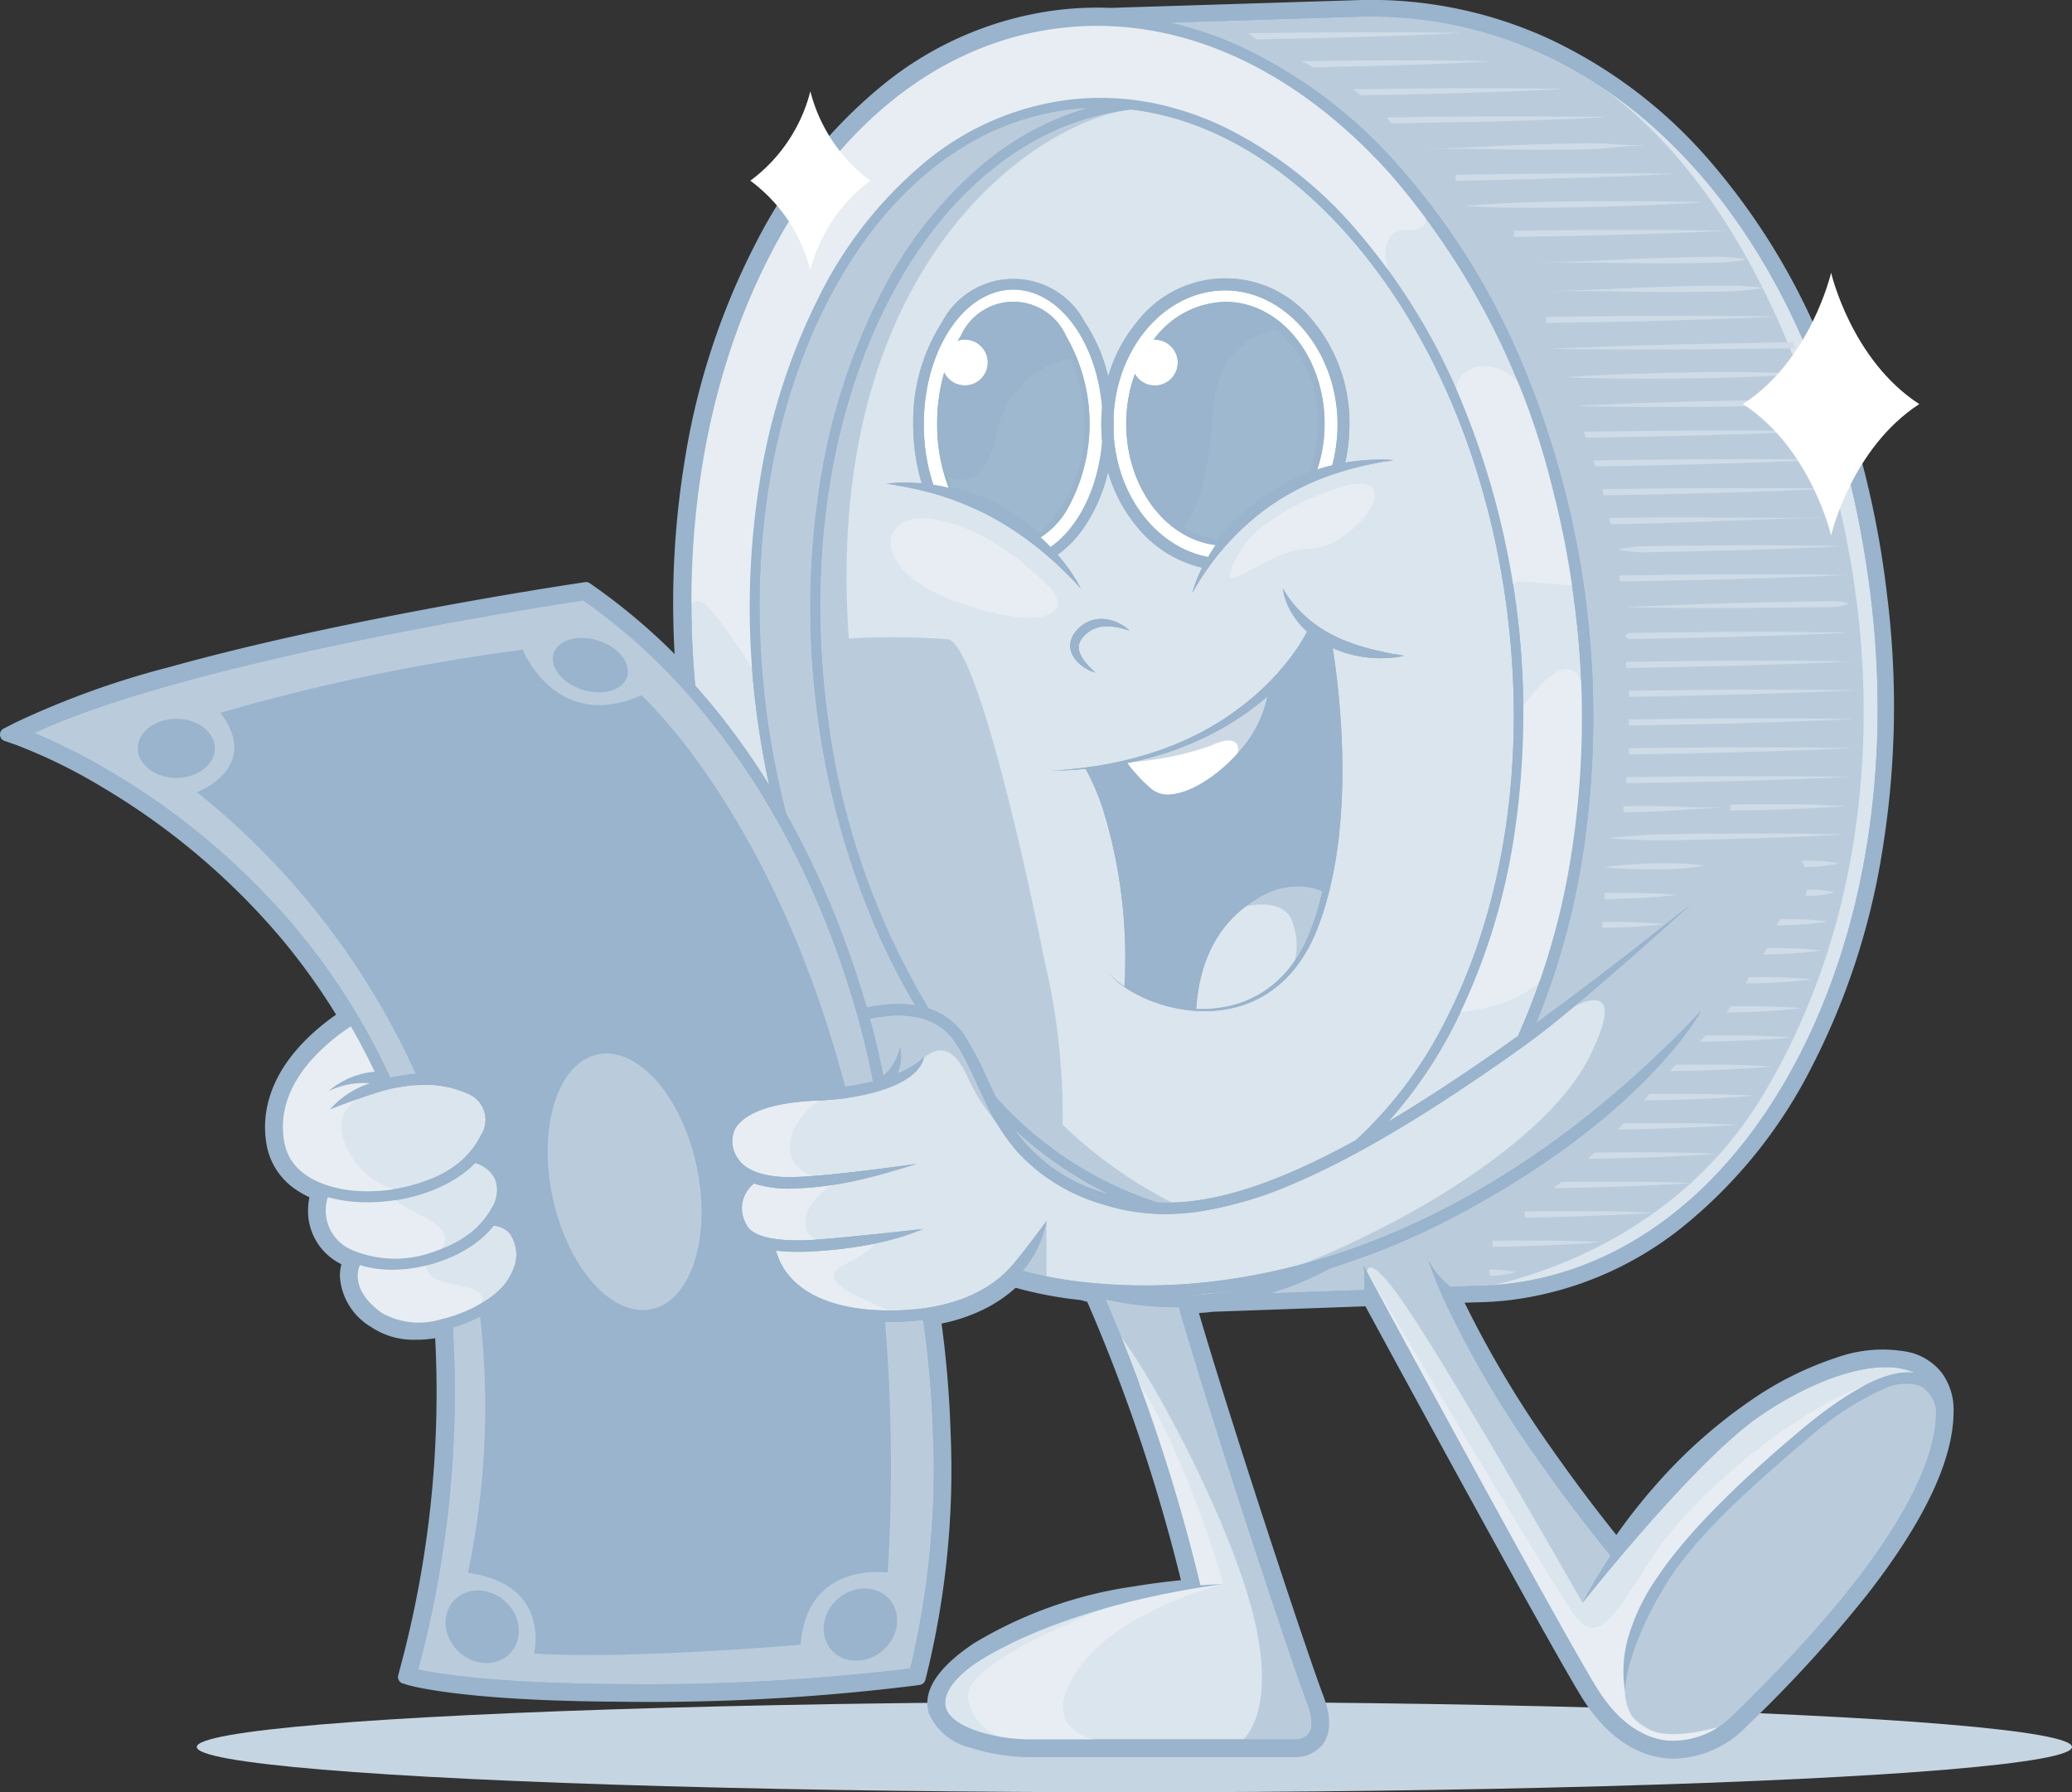 <svg xmlns="http://www.w3.org/2000/svg" width="136.316" height="117.904" viewBox="0 0 136.316 117.904">
  <rect x="0" y="0" width="136.316" height="117.904" fill="#333333" stroke="none"/>
  <g id="Camada_3" transform="translate(0.006 -0.005)">
    <g id="Group_850" data-name="Group 850" transform="translate(-0.006 0.005)">
      <ellipse id="Ellipse_37" data-name="Ellipse 37" cx="61.685" cy="2.979" rx="61.685" ry="2.979" transform="translate(12.947 111.946)" fill="#c6d5e2"/>
      <g id="Group_838" data-name="Group 838" transform="translate(0)">
        <path id="Path_1335" data-name="Path 1335" d="M127.5,91.418a8.6,8.6,0,0,0-4.5.355,21.494,21.494,0,0,0-5.607,2.814,32.865,32.865,0,0,0-5.907,5.235,38.682,38.682,0,0,0-3.084,3.933c-.709-.867-2.56-3.178-4.615-6.117A67.561,67.561,0,0,1,97.719,87.33l1.3-.046c.368,0,.743-.016,1.114-.041l.162-.005,0-.005c.371-.027.739-.06,1.1-.1a22.129,22.129,0,0,0,11.126-4.761,31.746,31.746,0,0,0,8.268-10.24,46.7,46.7,0,0,0,4.656-14.212,58.643,58.643,0,0,0,.293-16.717,61.64,61.64,0,0,0-4.068-15.966,43.8,43.8,0,0,0-7.533-12.368,31.271,31.271,0,0,0-10.412-7.879A27.629,27.629,0,0,0,91.041,2.507l-15.98.5a21.128,21.128,0,0,0-3.448.142A22.207,22.207,0,0,0,60.458,7.924a31.789,31.789,0,0,0-8.282,10.258A46.709,46.709,0,0,0,47.514,32.41a57.9,57.9,0,0,0-.581,13.827,39.667,39.667,0,0,0-6.225-5.374l-.117-.082-.142.021c-.068.009-6.85,1.009-14.783,2.631-4.662.952-8.8,1.931-12.308,2.906A56.538,56.538,0,0,0,3.225,49.985l-.755.387.8.279a35.923,35.923,0,0,1,5.74,2.819,46.842,46.842,0,0,1,11.674,9.806,42.479,42.479,0,0,1,4.059,5.658A14.164,14.164,0,0,0,22.4,70.842a7.291,7.291,0,0,0-2.379,6.475,4.059,4.059,0,0,0,1.757,2.649,5.88,5.88,0,0,0,1.137.6,4.022,4.022,0,0,0-.162,1.4,3.541,3.541,0,0,0,2.221,3.009l.06.028a2.658,2.658,0,0,0-.2,1.009,3.751,3.751,0,0,0,1.848,2.969,4.559,4.559,0,0,0,2.723.771c.071,0,.144,0,.217,0a8.435,8.435,0,0,0,1.448-.179,69.338,69.338,0,0,1-2.324,22.475l-.087.338.334.1c.139.043,3.526,1.03,13.795,1.077h.856a138.419,138.419,0,0,0,18.607-1.068l.233-.036.062-.227A56.221,56.221,0,0,0,64.13,96.243a66.944,66.944,0,0,0-.648-7.474,11.437,11.437,0,0,0,2.954-.92,8.594,8.594,0,0,0,2.3-1.588,23.982,23.982,0,0,0,3.661.773c.265.037.549.075.853.108.211.062.423.119.636.176a115.552,115.552,0,0,1,6.387,19.073c-.968.083-2.185.22-3.525.442a27.6,27.6,0,0,0-10.416,3.692c-2.21,1.487-3.141,2.864-2.766,4.093A3.536,3.536,0,0,0,66.04,116.6a12.45,12.45,0,0,0,3.855.6H87.117c.021,0,.057,0,.1,0a1.862,1.862,0,0,0,1.475-.654c.462-.609.457-1.553-.018-2.805-1.144-3.006-6.232-18.432-8.343-25.721.492-.021.986-.06,1.478-.115l10.309-.37c3.057,5.637,12.052,22.171,14.294,25.852,1.391,2.285,3.166,3.626,5.129,3.875a4.941,4.941,0,0,0,.647.041,6.477,6.477,0,0,0,4.461-2.006,86.2,86.2,0,0,0,7.838-8.556c3.743-4.781,5.641-8.765,5.641-11.842a3.3,3.3,0,0,0-2.626-3.477Z" transform="translate(-2.03 -2.045)" fill="#99b4cc"/>
        <path id="Path_1336" data-name="Path 1336" d="M110.153,115.7a5.4,5.4,0,0,1-.7-.044c-2.1-.266-3.985-1.679-5.449-4.082C101.764,107.9,92.753,91.336,89.825,85.94l-10.02.359c-.307.036-.62.062-.934.085,2.217,7.561,7.113,22.361,8.177,25.158.533,1.4.519,2.489-.043,3.228a2.287,2.287,0,0,1-1.825.828c-.041,0-.08,0-.117,0H67.855a12.88,12.88,0,0,1-4-.62,3.934,3.934,0,0,1-2.752-2.27c-.439-1.437.553-2.979,2.942-4.587a28.064,28.064,0,0,1,10.588-3.761c1-.167,2.022-.3,3.054-.4a114.709,114.709,0,0,0-6.161-18.311c-.149-.041-.281-.076-.405-.114-.277-.032-.554-.068-.826-.1a25.985,25.985,0,0,1-3.482-.714A9.13,9.13,0,0,1,64.588,86.2a11.592,11.592,0,0,1-2.649.876,69.425,69.425,0,0,1,.592,7.106,56.692,56.692,0,0,1-1.6,16.115l-.062.227a.441.441,0,0,1-.359.32l-.233.036a140.934,140.934,0,0,1-19.531,1.071c-10.311-.048-13.777-1.053-13.919-1.1l-.334-.1a.441.441,0,0,1-.3-.531l.087-.338a69.74,69.74,0,0,0,2.345-21.843,8.069,8.069,0,0,1-1.029.1c-.083,0-.16,0-.231,0a5.006,5.006,0,0,1-2.983-.856,4.166,4.166,0,0,1-2.027-3.322,3.111,3.111,0,0,1,.1-.791,3.893,3.893,0,0,1-2.187-3.228,4.428,4.428,0,0,1,.083-1.174,6.1,6.1,0,0,1-.869-.492,4.489,4.489,0,0,1-1.942-2.931c-.432-2.384.432-4.756,2.5-6.861a14.338,14.338,0,0,1,2.066-1.729,42.056,42.056,0,0,0-3.8-5.243A46.378,46.378,0,0,0,6.749,51.806a35.354,35.354,0,0,0-5.66-2.784l-.8-.279a.44.44,0,0,1-.057-.807l.755-.387A57.03,57.03,0,0,1,11.2,43.872c3.518-.979,7.668-1.96,12.338-2.914,7.973-1.629,14.743-2.626,14.809-2.635l.142-.021a.442.442,0,0,1,.313.073l.117.082a40.1,40.1,0,0,1,5.458,4.573,58.146,58.146,0,0,1,.664-12.736A47.19,47.19,0,0,1,49.754,15.93a32.225,32.225,0,0,1,8.4-10.4A22.636,22.636,0,0,1,69.525.67,21.839,21.839,0,0,1,73.03.524l15.962-.5a28.067,28.067,0,0,1,12.876,2.517,31.681,31.681,0,0,1,10.56,7.989,44.2,44.2,0,0,1,7.609,12.491,62.051,62.051,0,0,1,4.1,16.079,59.07,59.07,0,0,1-.3,16.843,47.123,47.123,0,0,1-4.7,14.346,32.166,32.166,0,0,1-8.385,10.38A22.559,22.559,0,0,1,99.4,85.524c-.343.043-.7.076-1.059.1a.6.6,0,0,1-.082.011l-.156.005c-.37.023-.748.037-1.126.041l-.629.023a69.967,69.967,0,0,0,5.758,9.641c1.755,2.51,3.365,4.564,4.228,5.637a38.988,38.988,0,0,1,2.782-3.5,33.415,33.415,0,0,1,5.987-5.3,21.938,21.938,0,0,1,5.724-2.871,9,9,0,0,1,4.736-.361h0a3.82,3.82,0,0,1,2.19,1.38,4.087,4.087,0,0,1,.766,2.523c0,3.178-1.929,7.254-5.733,12.114a86.571,86.571,0,0,1-7.877,8.6,6.863,6.863,0,0,1-4.766,2.13ZM90.083,85.05a.439.439,0,0,1,.386.229c2.779,5.122,12.022,22.121,14.283,25.834,1.32,2.167,2.983,3.436,4.809,3.669a4.64,4.64,0,0,0,.592.037,6,6,0,0,0,4.154-1.881,85.627,85.627,0,0,0,7.8-8.511c3.681-4.7,5.546-8.595,5.546-11.572a2.861,2.861,0,0,0-2.294-3.05h0a8.161,8.161,0,0,0-4.26.35,21.1,21.1,0,0,0-5.488,2.757,32.515,32.515,0,0,0-5.829,5.166,38.251,38.251,0,0,0-3.049,3.889.44.44,0,0,1-.7.028c-.705-.863-2.571-3.189-4.635-6.143a68.577,68.577,0,0,1-6.113-10.38.439.439,0,0,1,.384-.62l1.3-.046h.012c.366,0,.732-.016,1.091-.039h.012l.1,0a.512.512,0,0,1,.052-.007c.366-.025.727-.06,1.075-.1a21.709,21.709,0,0,0,10.908-4.671,31.313,31.313,0,0,0,8.153-10.1A46.249,46.249,0,0,0,122.972,55.8a58.227,58.227,0,0,0,.291-16.593,61.212,61.212,0,0,0-4.038-15.852,43.331,43.331,0,0,0-7.456-12.244A30.819,30.819,0,0,0,101.5,3.342,27.215,27.215,0,0,0,89.023.9l-15.982.5h-.032a21.067,21.067,0,0,0-3.377.139A21.761,21.761,0,0,0,58.7,6.227a31.326,31.326,0,0,0-8.165,10.117,46.337,46.337,0,0,0-4.617,14.1,57.56,57.56,0,0,0-.577,13.722.44.44,0,0,1-.759.336,39.28,39.28,0,0,0-6.131-5.3c-.492.073-7.09,1.061-14.729,2.622-4.649.95-8.781,1.926-12.278,2.9a57.234,57.234,0,0,0-9.894,3.534,37.68,37.68,0,0,1,5.653,2.8,47.248,47.248,0,0,1,11.784,9.9,42.928,42.928,0,0,1,4.1,5.717.439.439,0,0,1-.139.6,13.591,13.591,0,0,0-2.272,1.846,6.868,6.868,0,0,0-2.26,6.088,3.625,3.625,0,0,0,1.574,2.365,5.322,5.322,0,0,0,1.05.552.44.44,0,0,1,.259.533,3.6,3.6,0,0,0-.146,1.245,3.126,3.126,0,0,0,1.976,2.643l.016.009a.231.231,0,0,0,.03.014.439.439,0,0,1,.229.567,2.22,2.22,0,0,0-.163.842,3.339,3.339,0,0,0,1.668,2.617,4.136,4.136,0,0,0,2.462.686c.062,0,.13,0,.2,0a7.969,7.969,0,0,0,1.37-.171.439.439,0,0,1,.529.4,70.148,70.148,0,0,1-2.318,22.544c.538.146,4.086.995,13.6,1.039h.855a139.463,139.463,0,0,0,18.49-1.055,55.868,55.868,0,0,0,1.553-15.808,66.312,66.312,0,0,0-.643-7.422.439.439,0,0,1,.359-.5,11.018,11.018,0,0,0,2.841-.885A8.174,8.174,0,0,0,66.391,83.9a.44.44,0,0,1,.437-.1,23.579,23.579,0,0,0,3.592.757c.277.039.56.075.84.107a.551.551,0,0,1,.075.014c.179.053.378.107.624.172a.434.434,0,0,1,.29.247,115.061,115.061,0,0,1,6.413,19.153.447.447,0,0,1-.073.357.437.437,0,0,1-.318.179c-1.18.1-2.354.249-3.489.439a27.187,27.187,0,0,0-10.244,3.622c-1.4.938-2.979,2.325-2.592,3.6.21.689.968,1.276,2.2,1.695a11.966,11.966,0,0,0,3.713.572h17.25l.076,0a1.425,1.425,0,0,0,1.125-.48,2.7,2.7,0,0,0-.08-2.382c-1.093-2.873-6.214-18.364-8.353-25.756a.44.44,0,0,1,.4-.561c.485-.021.972-.059,1.448-.114l.034,0,10.309-.37h.016Z" transform="translate(0.006 -0.005)" fill="#99b4cc"/>
      </g>
      <path id="Path_1337" data-name="Path 1337" d="M316.915,87.966c.194.568.416,1.148.659,1.732.089.213.179.425.274.638a67.191,67.191,0,0,0,6.26,10.7c2.217,3.171,4.2,5.619,4.788,6.33q-.981,1.49-1.844,3.089s7.369-9.352,11.667-12.287c3.608-2.462,7.254-3.637,9.517-3.065a3.367,3.367,0,0,1,.641.229c-1.725-.229-4.269,1.061-7.581,3.848-4.47,3.763-7.524,6.9-9.334,9.592a13.7,13.7,0,0,0-1.9,3.892,8.139,8.139,0,0,0-.236,3.569s.023-2.645,2.738-7.056c1.665-2.7,4.781-5.724,9.2-9.441a20.055,20.055,0,0,1,5.04-3.327,3.274,3.274,0,0,1,2.452-.227,2.088,2.088,0,0,1,1.059,1.7c-.005,3.2-2.311,9.245-13.257,19.869a5.534,5.534,0,0,1-4.511,1.766c-1.736-.22-3.327-1.443-4.6-3.532-2.194-3.6-10.9-19.593-14.1-25.5-.123-.227-.238-.441-.345-.636-.515-.949-.824-1.519-.849-1.567a8.731,8.731,0,0,1,.039,1.6l-6.17.22a21.826,21.826,0,0,0,3.988-1.663,47.077,47.077,0,0,0,7.753-3.178c12.708-6.587,16.52-13.6,16.579-13.713-7.612,8.041-15.067,12.564-21.452,15.067-1.062.417-2.1.778-3.1,1.089a41.924,41.924,0,0,1-6.772,1.524,37.5,37.5,0,0,1-9.238.149l-.275-.032c-.192-.023-.375-.046-.549-.071a26.849,26.849,0,0,1-2.789-.533c-.1-.025-.19-.048-.274-.071h0l-.171-.046.041-.048a7.035,7.035,0,0,0,1.531-3.23s-.943,1.315-2.116,2.754c-1.57,1.928-4.171,3.008-7.522,3.127-3.319.119-5.8-.618-7.174-2.128a4.322,4.322,0,0,1-.991-1.8,11.588,11.588,0,0,0,1.428.08c.254,0,.521-.005.8-.018a22.825,22.825,0,0,0,7.451-1.487s-5.756.657-7.485.734c-2.407.107-3.852-.27-4.175-1.091a2.05,2.05,0,0,1,.538-2.629,7.612,7.612,0,0,0,2.411.334,25.2,25.2,0,0,0,6.536-1.107l.059-.016c.233-.066.467-.133.707-.206l.059-.018c.3-.089.6-.183.91-.281,0,0-6.218.892-8.341.876-1.72-.014-2.894-.435-3.4-1.226a1.921,1.921,0,0,1-.208-1.91c.33-.636,1.464-1.729,5.34-1.9q.485-.021.933-.059l.062-.005c.258-.021.5-.046.744-.075.02,0,.039,0,.059-.007,5.3-.73,5.294-2.729,5.294-2.729a3.55,3.55,0,0,1-.926.695q-.227.131-.517.266l-.073.034c-.069.03-.14.062-.217.094a2.73,2.73,0,0,0,.167-1.725,3.4,3.4,0,0,1-1.094,1.883c-.1-.54-.286-1.43-.574-2.585-.092-.366-.2-.76-.309-1.178.087-.018.178-.037.268-.053a9.631,9.631,0,0,1,1.046-.137,6.114,6.114,0,0,1,2.215.206,3.889,3.889,0,0,1,1.119.538,3.731,3.731,0,0,1,.986,1.029,14.385,14.385,0,0,1,.8,1.423c.21.421.41.856.616,1.3.146.314.291.631.442.947a14.64,14.64,0,0,0,2.2,3.491,12.232,12.232,0,0,0,5.681,3.48l.08.025a13.22,13.22,0,0,0,3.74.6h.238c.162,0,.323,0,.487-.009a16.107,16.107,0,0,0,1.647-.142l.078-.011a25.577,25.577,0,0,0,6.511-1.963q.642-.277,1.308-.593,1.2-.568,2.491-1.263c2.178-1.173,4.562-2.626,7.193-4.384q.743-.5,1.512-1.025.65-.448,1.32-.918.621-.437,1.261-.9c3.335-2.391,10.649-9.064,10.764-9.167-3.752,3-7.124,5.589-10.169,7.8A48.78,48.78,0,0,0,327.024,61.6a60.163,60.163,0,0,0-4.034-32.9,46.738,46.738,0,0,0-7.962-12.681,31.77,31.77,0,0,0-10.515-7.952,24.174,24.174,0,0,0-4.592-1.554l12.068-.38c.371-.014.737-.021,1.105-.021,16.943,0,30.105,15.166,32.923,38.144,1.368,11.151-.366,22-4.88,30.549-4.495,8.511-11.206,13.718-18.9,14.662-.389.048-.789.085-1.192.11h-.146l-.007.009c-.322.018-.645.028-.963.032h0l-1.56.055a5.6,5.6,0,0,1-1.435-1.705Z" transform="translate(-222.943 -5.025)" fill="#dbe5ed"/>
      <path id="Path_1338" data-name="Path 1338" d="M314.156,47.828a58.049,58.049,0,0,1-.362,17.009,47.042,47.042,0,0,1-3.39,11.21q-.5.354-.977.695-.669.469-1.315.915c-2.276,1.567-4.347,2.9-6.243,4.027a29.447,29.447,0,0,0,4.388-6.449,41.306,41.306,0,0,0,3.9-12.374,53.846,53.846,0,0,0-3.514-28.654,41.293,41.293,0,0,0-6.777-11.064,27.292,27.292,0,0,0-8.927-6.957A20.538,20.538,0,0,0,287.76,15a18.313,18.313,0,0,0-2.837-.556,17.569,17.569,0,0,0-4.132.018,18.41,18.41,0,0,0-9.435,4.125,27.259,27.259,0,0,0-6.982,8.908,41.255,41.255,0,0,0-3.9,12.374,52.51,52.51,0,0,0-.2,14.568q.32,2.6.869,5.106-.951-1.535-1.984-2.961A45.392,45.392,0,0,0,256.275,53c-.956-10.464.826-20.56,5.077-28.611,4.486-8.5,11.183-13.692,18.861-14.633a20.789,20.789,0,0,1,2.5-.153c6.843,0,13.624,3.415,19.334,9.8a49.517,49.517,0,0,1,10.617,20.586,60.831,60.831,0,0,1,1.489,7.849Z" transform="translate(-210.539 -7.895)" fill="#dbe5ed"/>
      <path id="Path_1339" data-name="Path 1339" d="M427.08,116.332a10.328,10.328,0,0,1-.352,2.691l-.179.043c-.174.037-.345.094-.515.142l-.258.078a.251.251,0,0,0-.028.009,9.557,9.557,0,0,0,.48-3.011c0-4.42-2.926-8.018-6.523-8.018a6.013,6.013,0,0,0-4.722,2.491l.078,0a1.508,1.508,0,1,1-1.311,2.254,9.538,9.538,0,0,0-.57,3.276c0,4.157,2.587,7.584,5.886,7.98q-.266.384-.5.787c-3.39-.632-6.022-4.035-6.223-8.2.005-.171.009-.343.009-.515s0-.345-.009-.515c.224-4.628,3.441-8.309,7.364-8.309s7.376,3.958,7.376,8.824Z" transform="translate(-339.085 -88.411)" fill="#fff"/>
      <g id="Group_839" data-name="Group 839" transform="translate(72.049 42.018)">
        <path id="Path_1340" data-name="Path 1340" d="M421.348,245.538c.014.746,0,1.492-.02,2.238l-.027.56c0,.092-.007.187-.014.279l-.02.279c-.014.187-.025.371-.041.558l-.053.556c-.016.187-.041.371-.062.556l-.034.277q-.016.139-.037.277l-.083.553-.021.139-.025.137-.05.275c-.025.149-.053.3-.083.444a4.269,4.269,0,0,0-.558-.187,5.368,5.368,0,0,0-4.233.791,8.34,8.34,0,0,0-3.422,3.967,11.621,11.621,0,0,0-.839,3.743,9.9,9.9,0,0,1-1.347-.24,9.458,9.458,0,0,1-1.071-.334,9.287,9.287,0,0,1-1.025-.457l-.066-.036a42.294,42.294,0,0,0-.213-6.561,27.94,27.94,0,0,0-1.2-5.614,17.8,17.8,0,0,0-1.071-2.565c.469-.055.934-.123,1.4-.2a11.373,11.373,0,0,0,1.888,2.068,2.2,2.2,0,0,0,1.455.494,3.19,3.19,0,0,0,.362-.021c1.645-.185,3.749-1.61,5.234-3.55a8.1,8.1,0,0,0,1.679-4.159,17.855,17.855,0,0,0,1.226-1.313c.279-.338.551-.682.8-1.045l.185-.274c.06-.092.121-.185.179-.279.039-.064.078-.128.117-.194.053.037.107.073.16.108.027.128.052.258.076.387.034.183.068.366.1.549q.1.552.179,1.1.165,1.106.286,2.221t.194,2.231q.072,1.117.092,2.237Z" transform="translate(-405.698 -236.668)" fill="#99b4cc"/>
        <path id="Path_1341" data-name="Path 1341" d="M411.6,260.857h-.023a10.208,10.208,0,0,1-1.35-.243,9.785,9.785,0,0,1-1.073-.334,8.962,8.962,0,0,1-1.029-.458l-.066-.036-.012-.007v-.014a42.454,42.454,0,0,0-.211-6.557,27.713,27.713,0,0,0-1.2-5.61,17.893,17.893,0,0,0-1.069-2.562l-.014-.028.032,0c.469-.055.94-.123,1.4-.2h.014l.009.009a11.428,11.428,0,0,0,1.885,2.064,2.187,2.187,0,0,0,1.441.489,3.187,3.187,0,0,0,.361-.021c1.64-.183,3.738-1.606,5.218-3.541a8.067,8.067,0,0,0,1.675-4.148v-.009l.007-.005a17.831,17.831,0,0,0,1.224-1.311c.313-.377.574-.718.8-1.043l.185-.274c.06-.092.119-.185.179-.279l.044-.073c.025-.039.048-.08.073-.119l.012-.02.02.014c.057.041.11.076.16.108l.007.005v.009c.028.128.053.258.078.387.032.169.064.348.1.549.069.4.128.762.179,1.105.11.737.208,1.485.286,2.221s.142,1.471.194,2.231c.046.7.076,1.43.092,2.238h0c.012.686.007,1.419-.02,2.238l-.03.641c0,.066-.005.131-.011.2l-.02.279c-.005.066-.009.131-.014.2-.009.119-.016.24-.027.361l-.053.556c-.012.142-.028.284-.046.423l-.016.133-.034.277c-.011.089-.023.185-.037.277l-.1.689-.075.414c-.027.163-.059.323-.083.446l-.005.027-.025-.011a4.059,4.059,0,0,0-.554-.185,5.346,5.346,0,0,0-4.216.789,8.315,8.315,0,0,0-3.413,3.956,11.613,11.613,0,0,0-.837,3.736v.023Zm-3.509-1.1c.018.011.036.02.053.028a8.876,8.876,0,0,0,1.023.457,9.441,9.441,0,0,0,1.068.332,9.751,9.751,0,0,0,1.32.236,11.57,11.57,0,0,1,.839-3.727,8.362,8.362,0,0,1,3.43-3.976,5.4,5.4,0,0,1,4.251-.794,4.391,4.391,0,0,1,.535.178c.025-.117.053-.266.078-.417l.075-.412.1-.689c.014-.092.027-.187.037-.277l.034-.277.016-.133c.018-.139.034-.281.046-.421l.053-.556c.011-.119.018-.242.027-.359.005-.066.009-.131.014-.2l.02-.279.011-.2.03-.641c.025-.819.032-1.551.02-2.237h0c-.016-.807-.046-1.538-.092-2.237-.052-.76-.115-1.51-.194-2.23-.078-.735-.176-1.483-.286-2.219-.052-.343-.11-.7-.179-1.1-.036-.2-.068-.382-.1-.549-.025-.124-.05-.252-.075-.377-.043-.028-.087-.057-.133-.091-.02.034-.041.068-.06.1l-.044.073c-.059.094-.119.188-.179.281l-.187.274c-.226.325-.489.668-.8,1.046a17.764,17.764,0,0,1-1.22,1.309,8.084,8.084,0,0,1-1.682,4.162c-1.487,1.944-3.6,3.374-5.248,3.558a3.279,3.279,0,0,1-.366.021,2.216,2.216,0,0,1-1.467-.5,11.438,11.438,0,0,1-1.885-2.061c-.446.076-.9.142-1.355.2a18.06,18.06,0,0,1,1.059,2.54,27.922,27.922,0,0,1,1.2,5.619,42.581,42.581,0,0,1,.213,6.55Z" transform="translate(-405.55 -236.52)" fill="#99b4cc"/>
      </g>
      <path id="Path_1342" data-name="Path 1342" d="M451.255,328.475c0,.012-.005.023-.007.036-.041.181-.091.361-.135.542l-.069.27c-.025.089-.052.178-.078.266-.053.178-.1.357-.16.535l-.181.528a10.39,10.39,0,0,1-.414,1.03c-.076.169-.162.332-.245.5s-.178.323-.275.48a8.384,8.384,0,0,1-.636.906,7.191,7.191,0,0,1-1.627,1.485,7.026,7.026,0,0,1-2.015.906,8.165,8.165,0,0,1-2.206.272q-.128,0-.256-.005c.22-3.335,1.553-5.763,3.965-7.227a4.787,4.787,0,0,1,3.727-.73,3.942,3.942,0,0,1,.611.211Z" transform="translate(-364.257 -269.847)" fill="#dce6ee"/>
      <path id="Path_1343" data-name="Path 1343" d="M373.785,507.655c.373.986.416,1.713.123,2.105a1.2,1.2,0,0,1-.958.37H355.682c-2.461,0-5.241-.771-5.633-2.063-.266-.876.528-2.107,2.477-3.279,6.371-3.83,15.776-4.868,15.776-4.868s-.577.007-1.51.073a116.21,116.21,0,0,0-6.232-18.8,21.616,21.616,0,0,0,4.637.508h.174c2.077,7.215,7.23,22.843,8.414,25.961Z" transform="translate(-287.819 -395.706)" fill="#dbe5ed"/>
      <path id="Path_1344" data-name="Path 1344" d="M426.658,257.9a7.664,7.664,0,0,1-1.444,3.123c-1.368,1.785-3.347,3.148-4.813,3.311a1.733,1.733,0,0,1-1.354-.334,10.309,10.309,0,0,1-1.608-1.721l.1-.02.316-.064.158-.032.156-.039.627-.156.156-.039c.052-.012.1-.03.155-.044l.309-.092.309-.092.155-.046c.052-.016.1-.036.153-.052l.611-.211c.05-.018.1-.034.153-.053l.151-.059.3-.119.3-.119q.075-.029.149-.064l.147-.066c.2-.089.4-.176.592-.266a19.154,19.154,0,0,0,4.221-2.739Z" transform="translate(-343.279 -212.084)" fill="#fff"/>
      <path id="Path_1345" data-name="Path 1345" d="M442.084,477.68c.252-.034.5-.071.759-.11q-.746.149-1.507.242c-.6.073-1.2.119-1.794.14a.011.011,0,0,0,0-.007C440.354,477.886,441.2,477.8,442.084,477.68Z" transform="translate(-361.453 -392.729)" fill="#dbe5ed"/>
      <path id="Path_1346" data-name="Path 1346" d="M381.764,422.366l-.028-.009a10.94,10.94,0,0,1-6.186-4.267,25.531,25.531,0,0,0,6.216,4.276Z" transform="translate(-308.831 -343.816)" fill="#dbe5ed"/>
      <path id="Path_1347" data-name="Path 1347" d="M353.862,114.989a11.291,11.291,0,0,0-.055,1.128c0,.38.02.753.055,1.123-.261,3.093-1.585,5.694-3.4,6.943-.1-.107-.206-.211-.311-.314s-.224-.217-.339-.322a5.554,5.554,0,0,0,1.672-1.709,11.521,11.521,0,0,0,0-11.54,3.79,3.79,0,0,0-6.925,0c-.068.1-.131.208-.2.314a1.508,1.508,0,1,1-.888,2.091,12,12,0,0,0-.465,3.365,11.6,11.6,0,0,0,.76,4.226c-.1-.025-.208-.048-.311-.075-.156-.036-.314-.06-.473-.089l-.231-.041a12.585,12.585,0,0,1-.625-3.974c0-4.889,2.642-8.865,5.889-8.865,2.993,0,5.474,3.379,5.841,7.737Z" transform="translate(-281.348 -88.198)" fill="#fff"/>
      <path id="Path_1348" data-name="Path 1348" d="M301.619,40.1q.624-.077,1.247-.107a18.949,18.949,0,0,0-6.777,3.589,27.259,27.259,0,0,0-6.982,8.908,41.307,41.307,0,0,0-3.9,12.374,53.846,53.846,0,0,0,3.514,28.654,45.291,45.291,0,0,0,2.775,5.505,7.444,7.444,0,0,0-1.741-.062,10.678,10.678,0,0,0-1.405.2c-.028-.046-.057-.094-.087-.14a61.45,61.45,0,0,0-2.413-6.8,57.3,57.3,0,0,0-2.839-5.8,54.039,54.039,0,0,1-1.345-7.078c-1.19-9.707.243-19.142,4.036-26.568,3.772-7.383,9.425-11.887,15.92-12.683Z" transform="translate(-231.286 -32.886)" fill="#dbe5ed"/>
      <path id="Path_1349" data-name="Path 1349" d="M71.864,277.044a55.87,55.87,0,0,1-1.494,15.541,144.535,144.535,0,0,1-19.117,1.025c-8.378-.039-12.171-.723-13.249-.963a70.43,70.43,0,0,0,2.278-22.489,9.988,9.988,0,0,0,1.105-.4c2.116-.9,3.544-2.327,3.733-3.725a3.131,3.131,0,0,0-.551-2.564,2.2,2.2,0,0,0-1.157-.686c.037-.068.071-.135.1-.2a2.886,2.886,0,0,0,.179-2.567,2.8,2.8,0,0,0-1.441-1.283,4.911,4.911,0,0,0,.572-.982,2.551,2.551,0,0,0-.993-3.519A7.962,7.962,0,0,0,36.8,253.6c-.219.034-.433.073-.643.117q-.885-1.929-1.949-3.759c-.121-.21-.245-.417-.37-.625a44,44,0,0,0-4.161-5.77,47.6,47.6,0,0,0-11.862-9.952,40.183,40.183,0,0,0-5.058-2.56c4.255-2,11.659-4.109,21.514-6.124,7.28-1.489,13.59-2.452,14.6-2.6a39.181,39.181,0,0,1,6.623,5.887c.02.023.041.044.06.068.25.279.5.561.737.844.021.025.043.048.062.073a48.775,48.775,0,0,1,5.342,7.751c.618,1.1,1.173,2.187,1.665,3.223.371.78.707,1.535,1.013,2.254.458,1.082.863,2.128,1.22,3.123.439,1.222.8,2.366,1.109,3.4.034.114.068.227.1.339h0c.071.251.14.492.2.728.528,1.929.807,3.34.917,3.951a17.717,17.717,0,0,1-2.468.418c-.02,0-.039,0-.059.005-.24.023-.487.044-.746.06-.021,0-.043,0-.062,0-.151.011-.306.018-.462.025-4.042.181-5.479,1.355-5.974,2.309a2.6,2.6,0,0,0,.242,2.663,2.764,2.764,0,0,0,.942.9,2.692,2.692,0,0,0-.37.46,2.961,2.961,0,0,0-.115,2.787,2.454,2.454,0,0,0,1.878,1.361,4.979,4.979,0,0,0,1.2,2.407,6.553,6.553,0,0,0,2.731,1.769,12.865,12.865,0,0,0,4.353.659c.233,0,.471,0,.712-.012.515-.018,1.014-.059,1.5-.119a65.926,65.926,0,0,1,.64,7.389Z" transform="translate(-10.492 -182.825)" fill="#baccdc"/>
      <path id="Path_1350" data-name="Path 1350" d="M142.45,454.256a2.477,2.477,0,0,1,.371,1.983c-.151,1.126-1.444,2.365-3.3,3.153q-.442.189-.881.327c-.25.08-.5.146-.746.2a4.929,4.929,0,0,1-3.9-.448c-1.86-1.364-1.618-2.62-1.407-3.128a7.068,7.068,0,0,0,2.128.309,9.493,9.493,0,0,0,2.723-.416c.137-.041.272-.085.409-.133.11-.039.22-.078.327-.121a7.505,7.505,0,0,0,3.228-2.253v.023a1.556,1.556,0,0,1,1.041.5Z" transform="translate(-108.917 -373.124)" fill="#dbe5ed"/>
      <path id="Path_1351" data-name="Path 1351" d="M131.768,431.582a2.22,2.22,0,0,1-.183,1.933,5.947,5.947,0,0,1-3.226,2.681c-.144.059-.291.116-.442.167-.1.034-.194.066-.291.1a7.294,7.294,0,0,1-5.148-.115,2.824,2.824,0,0,1-1.691-3.525,8.7,8.7,0,0,0,1.419.277,10.507,10.507,0,0,0,1.19.066,11.947,11.947,0,0,0,3.409-.5c.247-.075.49-.158.73-.249.059-.021.117-.044.174-.068a8.063,8.063,0,0,0,2.771-1.78,2.237,2.237,0,0,1,1.29,1.02Z" transform="translate(-99.217 -354.07)" fill="#dbe5ed"/>
      <path id="Path_1352" data-name="Path 1352" d="M117.108,384.562a1.852,1.852,0,0,1,.7,2.61,6.071,6.071,0,0,1-3.539,3c-.238.092-.481.176-.728.25a11,11,0,0,1-4.329.417c-1.164-.133-3.921-.707-4.367-3.166-.366-2.018.362-3.978,2.169-5.823a13.368,13.368,0,0,1,2.21-1.8q.818,1.418,1.57,2.986a5.375,5.375,0,0,0-3.047,1.281,5.225,5.225,0,0,1,2.738-.522,5.844,5.844,0,0,0-2.631,1.721s2.2-.872,3.51-1.236c.242-.068.492-.128.75-.178.147-.03.3-.055.448-.078a7.353,7.353,0,0,1,4.548.538Z" transform="translate(-86.142 -312.534)" fill="#dbe5ed"/>
      <path id="Path_1353" data-name="Path 1353" d="M348.929,73.806c1.19,9.707-.243,19.142-4.036,26.566a27.486,27.486,0,0,1-5.934,7.959c-5.815,3.2-9.833,4.248-13.072,4.107a24.244,24.244,0,0,1-10.629-6.946c-.188-.387-.368-.775-.547-1.162a21.924,21.924,0,0,0-1.471-2.821,4.475,4.475,0,0,0-2.4-1.835,49.468,49.468,0,0,1-6.728-19.885c-1.19-9.707.243-19.142,4.036-26.568,3.772-7.383,9.425-11.887,15.92-12.683.023,0,.046-.005.069-.009,5.127.6,10.148,3.518,14.459,8.471,5.475,6.287,9.146,15.1,10.336,24.8Zm-6.815,2.686c-.2-.048-.405-.085-.606-.121s-.4-.082-.6-.121l-.295-.066c-.1-.023-.2-.039-.293-.064s-.194-.048-.29-.071l-.144-.036-.142-.039-.286-.078c-.094-.025-.188-.057-.281-.085l-.14-.044-.071-.021-.069-.023-.275-.1a10.515,10.515,0,0,1-1.068-.453,9.253,9.253,0,0,1-1-.574l-.236-.165-.231-.174c-.151-.119-.3-.243-.444-.373a7.8,7.8,0,0,1-.808-.849,6.83,6.83,0,0,1-.686-.993,2.81,2.81,0,0,0,.128.613,4.372,4.372,0,0,0,.231.586,5.094,5.094,0,0,0,.686,1.069c.069.08.137.163.211.242l.112.115c.037.039.075.078.114.114s.073.068.11.1c0,.009-.009.016-.012.025-.046.091-.1.179-.147.27s-.1.178-.158.268l-.165.265c-.224.352-.469.691-.725,1.022-.219.281-.444.553-.679.819q-.293.333-.606.648c-.133.135-.268.268-.405.4a18.482,18.482,0,0,1-4.118,2.93c-.188.1-.38.188-.57.282l-.142.071c-.048.023-.094.048-.144.068l-.291.128-.291.128-.146.064c-.048.021-.1.039-.147.059l-.593.231c-.05.02-.1.039-.149.057l-.151.052-.3.1-.3.1c-.05.016-.1.036-.151.05l-.153.044-.613.179-.153.044-.155.039-.311.076-.179.044c-.217.052-.435.1-.654.146q-.653.136-1.313.238l-.039.005c-.217.034-.434.064-.652.092-.741.1-1.487.162-2.233.2q1.141-.011,2.279-.115a16.906,16.906,0,0,1,1.149,2.693,33.173,33.173,0,0,1,1.4,11.62c-.1-.062-.192-.128-.286-.2a5.006,5.006,0,0,1-.831-.755,5.035,5.035,0,0,0,.817.775c.1.076.2.147.3.217.053.037.108.073.162.108.137.087.275.172.419.252l.021.012.044.025a9.253,9.253,0,0,0,1.022.483,9.4,9.4,0,0,0,1.073.361,9.816,9.816,0,0,0,1.364.274c.2.027.409.046.613.057.087.005.174.009.259.012a8.284,8.284,0,0,0,2.26-.229,7.222,7.222,0,0,0,2.1-.888,7.489,7.489,0,0,0,1.723-1.5,8.812,8.812,0,0,0,.679-.924c.1-.16.2-.325.3-.49s.183-.336.265-.508a10.656,10.656,0,0,0,.449-1.05l.2-.535c.06-.179.117-.361.174-.542.028-.091.059-.179.087-.272l.076-.274c.044-.162.091-.323.133-.487.005-.021.011-.043.016-.062.044-.187.091-.373.133-.56s.083-.364.119-.549l.057-.279.028-.139.025-.14.1-.56c.018-.092.03-.187.044-.281l.041-.281c.027-.188.055-.375.076-.563l.066-.565c.02-.188.036-.377.053-.565l.027-.282c.007-.094.014-.188.02-.282l.039-.567c.041-.755.066-1.512.069-2.269s-.011-1.512-.044-2.267-.082-1.51-.146-2.263-.144-1.5-.24-2.256c-.048-.375-.1-.75-.156-1.125-.016-.108-.034-.219-.052-.327a7.673,7.673,0,0,0,.995.366l.307.082a1.5,1.5,0,0,0,.155.036l.155.03.155.03a1.562,1.562,0,0,0,.155.027l.311.041a7.7,7.7,0,0,0,2.482-.1ZM340.908,63.7c.172-.032.345-.06.519-.094a13.1,13.1,0,0,0-3.182.162,11.329,11.329,0,0,0,.281-2.517,10.467,10.467,0,0,0-2.368-6.769,7.327,7.327,0,0,0-11.583,0,9.94,9.94,0,0,0-1.922,3.626,10.834,10.834,0,0,0-1.528-3.571,5.3,5.3,0,0,0-9.407,0,12.057,12.057,0,0,0-1.888,6.714,13.321,13.321,0,0,0,.56,3.876c-.064-.007-.128-.009-.192-.012l-.24-.016-.238-.012q-.12-.008-.24-.005c-.16,0-.318,0-.478,0s-.318.012-.476.023-.316.025-.474.041c.851.13,1.686.286,2.5.489.281.069.561.146.837.227.1.03.206.062.309.094l.439.147c.147.044.29.1.435.155l.215.082.108.039c.036.012.071.028.107.044l.426.176c.071.028.14.062.21.092l.21.094.21.094.206.1c.137.069.277.131.412.2l.405.217a20.687,20.687,0,0,1,3.054,2.063l.2.165c.192.158.382.322.57.487.211.187.421.378.625.574.451.43.892.876,1.311,1.35a7.654,7.654,0,0,0-.471-.83c-.174-.266-.355-.529-.553-.78q-.232-.3-.485-.6a7.359,7.359,0,0,0,1.785-1.876,10.881,10.881,0,0,0,1.528-3.573,9.948,9.948,0,0,0,1.922,3.628,7.8,7.8,0,0,0,4.264,2.672c-.107.219-.208.441-.3.664a7.228,7.228,0,0,0-.339,1,15.273,15.273,0,0,1,1-1.6l.115-.163c.135-.188.275-.373.419-.556q.424-.538.885-1.039c.117-.126.231-.252.354-.371s.236-.247.362-.361q.368-.354.755-.688c.131-.108.261-.217.393-.327l.4-.309c.034-.025.068-.053.1-.078l.1-.073.208-.147c.069-.048.137-.1.208-.146l.215-.137c.144-.091.281-.19.43-.274l.439-.259c.3-.16.6-.329.9-.469l.229-.112.116-.057.117-.05q.235-.1.469-.2c.078-.036.158-.064.238-.094l.24-.091.263-.1c.073-.027.146-.053.219-.075.163-.052.325-.108.489-.162.041-.012.082-.028.123-.041l.094-.027.03-.009.249-.071.249-.071c.083-.023.165-.048.25-.068l.5-.123c.083-.021.169-.043.252-.062l.254-.05c.171-.036.341-.069.512-.107.043-.009.085-.02.128-.027l.13-.021.258-.044ZM324.053,74.815a2.132,2.132,0,0,0-.339-.279,2.834,2.834,0,0,0-1.256-.478,2.212,2.212,0,0,0-.949.1c-.037.014-.076.028-.114.044s-.075.034-.112.052c-.075.034-.144.078-.215.119a2.419,2.419,0,0,0-.377.306,2.341,2.341,0,0,0-.309.382,1.708,1.708,0,0,0-.2.483,1.283,1.283,0,0,0,0,.533.373.373,0,0,0,.014.064l.02.062.02.062c.007.02.016.039.025.059a.83.83,0,0,0,.053.114c.02.036.037.075.06.108a2.244,2.244,0,0,0,.648.657,3.071,3.071,0,0,0,.384.222,2.429,2.429,0,0,0,.409.158,6.733,6.733,0,0,1-.59-.606,2.531,2.531,0,0,1-.421-.656,1.114,1.114,0,0,1-.083-.332.863.863,0,0,1,.03-.311,1.237,1.237,0,0,1,.142-.293,1.736,1.736,0,0,1,.231-.272,1.9,1.9,0,0,1,.592-.412,2.028,2.028,0,0,1,.346-.114,2.541,2.541,0,0,1,.375-.05,3.379,3.379,0,0,1,.794.059,5.738,5.738,0,0,1,.817.217Z" transform="translate(-249.748 -33.331)" fill="#dbe5ed"/>
      <g id="Group_840" data-name="Group 840" transform="translate(75.33 0.82)" opacity="0.5">
        <path id="Path_1354" data-name="Path 1354" d="M444.269,88.829s13.384-1.212,20.457-13.068,7.326-25.017,5.854-34.22c-1.9-11.849-9.471-36.426-30.665-36.659a34.226,34.226,0,0,0-5.157-.259c-3.105.052-10.737.492-10.737.492s11.29,1.654,20.173,14.756,9.4,28.65,8.666,36.192a76.732,76.732,0,0,1-3.866,16.056s7.982-6.362,4.3,1.133-19.524,15.081-27,16.026l12.468-.451s-.974-3.706,1.787,0,12.247,20.4,12.247,20.4l2.134-3.319s-9.455-11.883-10.665-17.078Z" transform="translate(-424.02 -4.618)" fill="#99b4cc"/>
      </g>
      <g id="Group_841" data-name="Group 841" transform="translate(106.547 90.424)" opacity="0.5">
        <path id="Path_1355" data-name="Path 1355" d="M608.047,531.078a5.98,5.98,0,0,1-3.646,1.739,4.655,4.655,0,0,1-3.8-1.281c-2.821-2.7,1.8-9.483,6.376-14.147s10.35-10.235,13.264-7.806c2.832,2.359-2.585,11.88-12.192,21.494Z" transform="translate(-599.74 -508.995)" fill="#99b4cc"/>
      </g>
      <g id="Group_842" data-name="Group 842" transform="translate(49.654 6.795)" opacity="0.5">
        <path id="Path_1356" data-name="Path 1356" d="M299.748,105.443a43.823,43.823,0,0,0-1.158-10.65C296.9,86.327,293.934,73.8,292.2,73.509a50.656,50.656,0,0,0-6.516-.05c-1.73-24.486,12.253-33.983,18.538-34.8,0,0-6.062-2.343-13.969,4.2s-10.263,19.06-10.7,25.65,1.588,16.451,1.588,16.451,3.045,6.141,4.152,8.71a20.655,20.655,0,0,1,1.4,4.321l1.073,4.63s.682.256,1.748-.6,2.514-3.025,4.049.426,7.469,9.913,13.694,8.28a30.03,30.03,0,0,1-7.513-5.289Z" transform="translate(-279.495 -38.253)" fill="#99b4cc"/>
      </g>
      <g id="Group_843" data-name="Group 843" transform="translate(66.717 80.315)" opacity="0.5">
        <path id="Path_1357" data-name="Path 1357" d="M377.67,452.09v4.026l-2.13-.547Z" transform="translate(-375.54 -452.09)" fill="#99b4cc"/>
      </g>
      <g id="Group_844" data-name="Group 844" transform="translate(72.285 85.033)" opacity="0.5">
        <path id="Path_1358" data-name="Path 1358" d="M415.985,508.4s2.562-1.352,1.265-7.65-6.726-16.357-8.872-19.14l-1.5-2.961,5.625.778,8.371,25.989s1.176,2.622-.979,2.985a11.78,11.78,0,0,1-3.914,0Z" transform="translate(-406.88 -478.65)" fill="#99b4cc"/>
      </g>
      <g id="Group_845" data-name="Group 845" transform="translate(81.457 58.194)" opacity="0.5">
        <path id="Path_1359" data-name="Path 1359" d="M462.052,333.208a4.469,4.469,0,0,0-.068-3.42c-.837-1.531-3.475-.659-3.475-.659s2.828-2.45,5.774-1.2c0,0-.853,3.844-2.23,5.28Z" transform="translate(-458.51 -327.573)" fill="#99b4cc"/>
      </g>
      <g id="Group_846" data-name="Group 846" transform="translate(74.026 45.559)" opacity="0.5">
        <path id="Path_1360" data-name="Path 1360" d="M416.682,261.054a20.074,20.074,0,0,0,5.669-1.121c1.956-.911,1.97.311,1.512.982a8.375,8.375,0,0,0,2.032-3c.474-1.544.382-1.62-.016-1.345a19.276,19.276,0,0,1-9.2,4.477Z" transform="translate(-416.68 -256.451)" fill="#99b4cc"/>
      </g>
      <g id="Group_847" data-name="Group 847" transform="translate(82.148 2.122)">
        <path id="Path_1361" data-name="Path 1361" d="M468.03,12.305l.84-.021.84-.025c.56-.018,1.121-.032,1.681-.052l1.681-.06c1.121-.046,2.242-.089,3.361-.151h0c-.08,0-.16,0-.238,0-1.043-.021-2.084-.03-3.127-.037l-1.682-.005-1.682,0h-.174c-1.055,0-2.114.009-3.175.014l-3.395.039-.56.007.441.346.014.011.055.044h.069l3.363-.068,1.682-.041Z" transform="translate(-462.4 -11.95)" fill="#cfdce7"/>
        <path id="Path_1362" data-name="Path 1362" d="M487.1,22.7l.719-.02.72-.023c.48-.016.959-.028,1.439-.048l1.439-.055c.959-.043,1.917-.083,2.876-.144h0l-.005,0h0a.119.119,0,0,1-.036,0h.032c-.949-.027-1.906-.039-2.862-.05l-1.439-.011c-.48,0-.961,0-1.443,0-.961,0-1.926.007-2.889.011l-2.894.034-.849.011.767.366.018.009.043.02h.046l2.878-.057L487.1,22.7Z" transform="translate(-478.444 -20.499)" fill="#cfdce7"/>
        <path id="Path_1363" data-name="Path 1363" d="M506.582,33.005l.828-.02.828-.025,1.656-.05,1.656-.059c1.1-.044,2.206-.087,3.31-.147h.005l-.005,0-.028-.009.023.009c-.044,0-.091,0-.135,0l.112-.005c-1.094-.025-2.194-.034-3.294-.043l-1.652-.005c-.551,0-1.1,0-1.654,0-1.1,0-2.206.012-3.31.02l-3.313.043-.588.007.474.35h0l.053.041h.066l3.311-.062,1.656-.039Z" transform="translate(-494.159 -28.969)" fill="#cfdce7"/>
        <path id="Path_1364" data-name="Path 1364" d="M519.247,43.487l.887-.021.886-.025,1.773-.052,1.773-.06c1.181-.046,2.363-.091,3.544-.153h0c-.283-.005-.567-.011-.849-.014-.9-.014-1.8-.02-2.7-.027l-1.773-.005h-1.771l-.886,0h-.307q-1.167.011-2.338.018l-3.562.043-.405.005.254.316v0l.062.075h.1l3.546-.068,1.773-.041Z" transform="translate(-504.438 -37.591)" fill="#cfdce7"/>
        <path id="Path_1365" data-name="Path 1365" d="M529.9,53.436l1.343.021c.9.018,1.817.023,2.731.027.618,0,1.235-.005,1.849-.012l.888-.011h0c.345-.005.688-.02,1.03-.043s.688-.055,1.032-.087.688-.066,1.032-.089.688-.037,1.032-.044h0l-.005-.005.005,0c-.119,0-.236,0-.355,0,.115,0,.231-.007.345-.009l.005,0-.005,0h0c-.343.005-.687,0-1.03-.009s-.687-.032-1.03-.053-.687-.043-1.03-.053-.686-.016-1.029-.009h0c-.91.018-1.823.036-2.738.062l-1.37.05-.682.028-.677.032L529.9,53.3c-.442.021-.883.039-1.32.057-.871.034-1.737.057-2.587.071.849-.012,1.716-.016,2.588-.009.437,0,.879.009,1.322.016Z" transform="translate(-514.693 -45.756)" fill="#cfdce7"/>
        <path id="Path_1366" data-name="Path 1366" d="M539.071,64.677l3.606-.075,1.812-.046.906-.023.906-.028,1.812-.057,1.81-.064c1.208-.048,2.414-.1,3.622-.162h0c-.162,0-.325,0-.489-.007-1.045-.016-2.089-.021-3.136-.025H548.11L546.3,64.2l-.906.005-.906.009-1.812.018-3.615.053h-.009l.005.4h.016Z" transform="translate(-525.433 -54.909)" fill="#cfdce7"/>
        <path id="Path_1367" data-name="Path 1367" d="M546.73,74.888l.764,0,.762-.009h0l1.2-.021,1.2-.027,1.2-.032.6-.016.6-.021c.4-.014.8-.027,1.2-.043l1.2-.052c.8-.039,1.6-.078,2.395-.133h0l-.009-.009.007.009c-.03,0-.059,0-.089,0,.027,0,.055,0,.082-.005-.78-.027-1.572-.039-2.365-.053l-1.194-.012c-.4-.005-.8,0-1.2-.005-.8-.005-1.6,0-2.407,0s-1.6.016-2.4.027h-.016l-.762.014-.764.02c-.508.016-1.018.034-1.526.057s-1.018.052-1.526.082-1,.068-1.5.117h-.028c.51.036,1.018.053,1.528.073s1.018.028,1.528.034,1.018.009,1.528.009Z" transform="translate(-527.974 -63.346)" fill="#cfdce7"/>
        <path id="Path_1368" data-name="Path 1368" d="M571.1,85.165l-1.746-.005h-1.746l-.874,0-.874.005-1.746.012-3.494.044h0l.007.4,3.493-.064,1.746-.041.874-.021.874-.025,1.746-.052,1.746-.06c1.164-.044,2.327-.089,3.493-.151h0l0-.005,0,.005h-.075c.023,0,.048,0,.071,0-.545-.011-1.094-.016-1.645-.021-.615-.007-1.231-.012-1.846-.016Z" transform="translate(-543.171 -72.154)" fill="#cfdce7"/>
        <path id="Path_1369" data-name="Path 1369" d="M579.452,95.092l-.247-.009h-.066l-.282,0h-.282v0h0c-1.014.02-2.034.039-3.056.068l-1.528.053-.762.03-.757.034-1.5.066q-.743.032-1.478.059c-.977.036-1.949.06-2.9.076.956-.014,1.928-.02,2.906-.014.49,0,.984.007,1.48.012l1.5.02c1.005.016,2.029.02,3.049.021.672,0,1.345-.007,2.015-.014.346,0,.695-.007,1.041-.012h0l.281-.007.282-.012c.188-.011.377-.023.565-.041s.377-.039.565-.068.377-.06.563-.1h0v0l-.005,0v0h0c-.169-.034-.346-.059-.529-.08H580.3a.09.09,0,0,1-.021,0c-.188-.021-.377-.037-.567-.05-.082-.005-.162-.009-.243-.012h-.011Z" transform="translate(-548.08 -80.312)" fill="#cfdce7"/>
        <path id="Path_1370" data-name="Path 1370" d="M583.7,105.74c-.21-.011-.417-.014-.627-.02h-.823c-1,.02-2,.037-3,.066l-1.5.052-.748.028-.743.034-1.473.066q-.73.032-1.451.059c-.959.036-1.913.06-2.85.075.936-.014,1.892-.02,2.851-.014q.722,0,1.453.014l1.475.02c.988.016,1.993.02,2.993.023.664,0,1.327-.007,1.99-.014.337,0,.673-.007,1.013-.012h0l.362-.007.362-.012c.242-.011.483-.025.723-.043s.481-.041.723-.069.482-.06.723-.108h0v0l-.005-.007v.005a.036.036,0,0,1-.016,0,.049.049,0,0,0,.016,0c-.172-.025-.354-.044-.536-.062l-.185-.018c-.242-.021-.483-.036-.725-.046Z" transform="translate(-551.279 -89.061)" fill="#cfdce7"/>
        <path id="Path_1371" data-name="Path 1371" d="M583.974,116.984l-1.906,0-1.906,0-.952,0-.952.007-1.906.014-3.811.046h0l.005.4h0l3.807-.068,1.906-.043.952-.021.952-.027,1.9-.053,1.9-.06c1.27-.046,2.54-.091,3.809-.155h0l0-.007,0,.007c-.044,0-.091,0-.135,0l.131-.005c-.673-.009-1.352-.016-2.032-.02-.592-.005-1.185-.009-1.777-.012Z" transform="translate(-552.973 -98.321)" fill="#cfdce7"/>
        <path id="Path_1372" data-name="Path 1372" d="M583.883,126.787l-.99.023-.99.027-1.979.055-1.979.064c-1.318.048-2.638.094-3.956.158h.076c1.3.023,2.59.028,3.885.036h1.979l1.979,0,.99,0,.99-.007.656-.005q.65-.005,1.3-.009l3.983-.048.3,0-.117-.272v-.005l-.055-.123h-.131l-3.958.075-1.979.044Z" transform="translate(-554.166 -106.29)" fill="#cfdce7"/>
        <path id="Path_1373" data-name="Path 1373" d="M593.232,137.838c-.574-.014-1.149-.028-1.723-.034s-1.149-.009-1.723-.007l-.778,0h-.083l-.862.011h0c-.73.012-1.46.025-2.19.044s-1.46.037-2.19.068c-.366.014-.73.025-1.1.041l-1.094.05c-.709.037-1.419.075-2.128.126l-.062,0h0c.732.032,1.462.046,2.192.062l1.1.016c.366.005.73.005,1.1.007.73.007,1.462,0,2.192,0s1.46-.012,2.192-.023h0l.862-.014.862-.02c.574-.016,1.148-.034,1.723-.057s1.148-.053,1.721-.083,1.148-.069,1.721-.121h0l0-.007v.007c-.018,0-.037,0-.059,0,.02,0,.039,0,.059,0-.284-.014-.57-.025-.86-.036l-.862-.03Z" transform="translate(-558.532 -115.439)" fill="#cfdce7"/>
        <path id="Path_1374" data-name="Path 1374" d="M597.961,148.272h-.027c-.144-.007-.29-.012-.437-.018-.339-.011-.68-.018-1.025-.021s-.686,0-1.029,0h-.007q-1.22.021-2.441.046l-.439.009-1.441.036-.719.02-.719.023c-.48.016-.961.028-1.441.046l-1.441.055c-.709.03-1.416.06-2.125.1l-.76.03h.192c-.062.005-.124.009-.185.012l-.005-.012.005.012h0c.961.028,1.922.039,2.883.052l1.441.011c.48,0,.961,0,1.441,0h.721l.721,0,1.441-.009,2.88-.034h0l.5-.009.5-.014c.336-.011.672-.025,1.007-.044s.672-.041,1.006-.069.67-.06,1.005-.108h0v0l-.007-.012,0,.011-.055-.005.052-.005c-.311-.03-.636-.05-.963-.071-.178-.011-.359-.02-.54-.027Z" transform="translate(-562.323 -124.021)" fill="#cfdce7"/>
        <path id="Path_1375" data-name="Path 1375" d="M598.11,159.454l-1.89,0-1.89,0-.945,0-.945.007-1.89.014-2.034.025-1.746.021-.279,0,.1.263h0l.048.133h.14l3.781-.071,1.89-.043.945-.021.945-.027,1.89-.053,1.89-.062c1.26-.046,2.519-.092,3.779-.155h0v0h-.082c.027,0,.053,0,.082,0-.242,0-.485-.005-.727-.007-1.018-.014-2.036-.021-3.054-.028Z" transform="translate(-564.445 -133.246)" fill="#cfdce7"/>
        <path id="Path_1376" data-name="Path 1376" d="M599.719,170.08l-1.86,0-.931,0-.931.007-1.86.016-.524.007q-1.6.016-3.2.039l-.265,0,.078.254v0l.044.14.147,0,3.72-.069,1.86-.043.929-.021.929-.027,1.86-.053,1.86-.062c1.24-.046,2.48-.092,3.718-.156-1.24-.025-2.482-.03-3.722-.039l-1.86,0Z" transform="translate(-567.455 -141.988)" fill="#cfdce7"/>
        <path id="Path_1377" data-name="Path 1377" d="M604.613,180.76h-1.84l-1.841,0h-.258c-1.128,0-2.261.012-3.393.018-1.237.011-2.475.028-3.711.044l-.25,0,.064.245,0,.014.039.151.156,0,3.679-.071,1.84-.044.92-.023.92-.027,1.839-.055,1.839-.062c1.226-.048,2.452-.094,3.677-.158h0c-.064,0-.128,0-.19,0-1.164-.021-2.327-.027-3.491-.034Z" transform="translate(-570.062 -150.77)" fill="#cfdce7"/>
        <path id="Path_1378" data-name="Path 1378" d="M607.172,191.638q-1.833,0-3.669-.014l-1.833-.011-1.833,0-1.833.007q-.917.008-1.833.021l-.24,0,.05.236,0,.016.034.16.163,0c.611-.011,1.222-.021,1.833-.037l1.833-.052c1.222-.037,2.444-.084,3.665-.131l1.833-.069c.611-.021,1.222-.044,1.833-.062l1.833-.052q.917-.021,1.833-.037h0l-.615.011.613-.011h0q-.917.013-1.833.021l-1.833.007Z" transform="translate(-572.208 -159.693)" fill="#cfdce7"/>
        <path id="Path_1379" data-name="Path 1379" d="M610.773,201.953l-1.6-.007c-.535,0-1.068,0-1.6,0h-.8l-.8.005-1.6.011-1.443.018-1.745.021h-.016l-.231.007H600.9c-.068,0-.135.005-.2.011-.153.009-.307.021-.46.039s-.307.039-.46.066-.291.057-.437.1a.093.093,0,0,0-.021.005h0a4.309,4.309,0,0,0,.462.089c.155.023.307.039.462.052s.307.02.462.025c.076,0,.155,0,.231,0h.274l3.16-.059,1.6-.039.8-.02.8-.023c.533-.016,1.068-.03,1.6-.05l1.6-.057c1.068-.044,2.135-.087,3.2-.147h-.052c-1.052-.027-2.1-.036-3.153-.046Z" transform="translate(-574.995 -168.192)" fill="#cfdce7"/>
        <path id="Path_1380" data-name="Path 1380" d="M610.881,212.674l-1.83,0-1.83,0h-.915l-.915.009-1.83.014-.986.012q-1.338.016-2.674.034l-.222,0,.03.219v.005l.023.172.176,0,3.66-.068,1.83-.043.915-.021.915-.025,1.83-.053,1.83-.06c1.219-.046,2.439-.091,3.658-.155h-.119c-1.181-.023-2.361-.03-3.542-.039Z" transform="translate(-575.292 -177.011)" fill="#cfdce7"/>
        <path id="Path_1381" data-name="Path 1381" d="M616.648,222.674l-.041-.012-.092-.027c-.091-.023-.181-.041-.27-.055s-.179-.021-.27-.028l-.114-.005h-.005c-.05,0-.1,0-.151,0h0l-2,.037-1.384.027c-1.128.028-2.258.05-3.386.085-.565.018-1.128.032-1.693.052l-1.693.059c-1.087.043-2.173.085-3.26.142l-.126.005h0c1.13.027,2.26.036,3.388.044l1.695.005c.565,0,1.13,0,1.695,0,1.13,0,2.258-.012,3.388-.02l1.658-.02,1.73-.021h0c.091,0,.179-.005.268-.014s.179-.02.27-.036a2.435,2.435,0,0,0,.268-.062,1.65,1.65,0,0,0,.268-.1h0a.792.792,0,0,0-.135-.052h0Z" transform="translate(-577.331 -185.132)" fill="#cfdce7"/>
        <path id="Path_1382" data-name="Path 1382" d="M601.83,235.58Z" transform="translate(-577.06 -195.851)" fill="#cfdce7"/>
        <path id="Path_1383" data-name="Path 1383" d="M613.013,233.994l-1.83,0-1.83,0h-.915l-.915.009-1.83.014-.643.009c-1.005.011-2.011.025-3.017.037l-.194.211.2.187,3.66-.068,1.83-.043.915-.021.915-.025,1.83-.053,1.83-.06c1.219-.046,2.439-.091,3.658-.155h0v0h0a.234.234,0,0,1-.036,0h.036c-.089,0-.178,0-.265,0-1.132-.021-2.263-.028-3.395-.036Z" transform="translate(-577.068 -194.544)" fill="#cfdce7"/>
        <path id="Path_1384" data-name="Path 1384" d="M613.4,244.664l-1.833,0-1.833,0h-.917l-.917.009-1.833.014-.684.009c-.995.011-1.99.025-2.985.037h-.2v.2h0l0,.2.2,0,3.667-.068,1.833-.043.917-.021.917-.027,1.833-.053,1.833-.06c1.222-.046,2.444-.091,3.665-.155h0v0H617c.023,0,.044,0,.068,0-.155,0-.309,0-.465,0-1.068-.018-2.135-.025-3.2-.032Z" transform="translate(-577.364 -203.318)" fill="#cfdce7"/>
        <path id="Path_1385" data-name="Path 1385" d="M617.946,255.393v0c-.037,0-.075,0-.11,0l.11,0-.7-.005c-.995-.016-1.99-.021-2.985-.028l-1.841,0-1.84,0-.92,0-.92.007-1.841.014-.819.011c-.952.011-1.906.025-2.858.036h0l.007.4h.005l3.674-.068,1.84-.043.92-.021.92-.027,1.84-.053,1.841-.06c1.226-.046,2.453-.091,3.679-.155h0Z" transform="translate(-578.203 -212.109)" fill="#cfdce7"/>
        <path id="Path_1386" data-name="Path 1386" d="M617.922,266.037v.009c-.059,0-.117,0-.178,0l.178-.007-1.1-.009c-.86-.011-1.72-.016-2.581-.023l-1.839,0-1.839,0-.92,0-.918.007-1.839.014-.547.007c-1.041.011-2.082.027-3.123.039h-.007l.007.4,3.677-.068,1.839-.043.918-.021.919-.027,1.839-.053,1.839-.06c1.226-.046,2.45-.091,3.676-.155h0v-.011Z" transform="translate(-578.195 -220.867)" fill="#cfdce7"/>
        <path id="Path_1387" data-name="Path 1387" d="M614.177,276.765l-1.83-.005h-1.83l-.915,0-.915.005-1.83.012h-.076c-1.194.011-2.388.028-3.581.043h0l.005.4,3.658-.064,1.83-.041.915-.021.915-.025,1.828-.052,1.828-.059c1.219-.044,2.437-.089,3.656-.149h0v0l-.27-.005.272-.011q-.9-.008-1.8-.012c-.62-.007-1.24-.011-1.86-.016Z" transform="translate(-578.186 -229.716)" fill="#cfdce7"/>
        <path id="Path_1388" data-name="Path 1388" d="M613.217,287.435l-1.835-.005h-1.835l-.917,0-.917.005-1.835.012-.549.007c-1.039.011-2.08.025-3.12.037h0l.005.4h0l3.669-.064,1.833-.041.917-.021.917-.025,1.833-.052,1.833-.059c1.222-.044,2.444-.089,3.667-.151h0v0c-.066,0-.131,0-.2,0l.2-.007-.906-.005c-.922-.014-1.844-.02-2.766-.027Z" transform="translate(-577.372 -238.49)" fill="#cfdce7"/>
        <path id="Path_1389" data-name="Path 1389" d="M613.962,297.829c-.636-.012-1.272-.027-1.908-.03s-1.272-.005-1.908,0l-.954.007-.954.012h0l0,.2c-.542.009-1.1.007-1.666-.005s-1.146-.032-1.741-.052-1.2-.036-1.808-.041c-.3,0-.608,0-.91,0h-.1l-.807.009h0l.007.4.906-.018c.3-.009.606-.018.91-.03.608-.023,1.213-.057,1.807-.1s1.171-.078,1.737-.107,1.123-.048,1.665-.057l0,.2h0l.954-.016.954-.021q.954-.024,1.908-.06c.636-.023,1.272-.055,1.906-.087s1.272-.071,1.906-.124h0v0a.326.326,0,0,1-.059,0l.059,0-.334-.011c-.526-.023-1.05-.037-1.576-.053Z" transform="translate(-576.55 -247.013)" fill="#cfdce7"/>
        <path id="Path_1390" data-name="Path 1390" d="M608.579,308.674l-1.395-.011c-.465,0-.929,0-1.393,0h-.7l-.7,0-1.393.007-.288,0c-.833.007-1.666.02-2.5.03h0l-.524.011-.524.016c-.35.012-.7.028-1.048.048s-.7.044-1.048.075-.686.062-1.027.11a.072.072,0,0,0-.02,0h0c.35.039.7.059,1.05.08s.7.032,1.05.043.7.014,1.05.016h.524l.522-.005h0l2.786-.053,1.393-.036.7-.018.7-.023c.464-.016.929-.028,1.393-.046l1.393-.053c.929-.041,1.856-.082,2.786-.14h0v0l-.179-.005.181-.007-1.061-.014c-.576-.011-1.153-.02-1.729-.027Z" transform="translate(-572.29 -255.948)" fill="#cfdce7"/>
        <path id="Path_1391" data-name="Path 1391" d="M597.718,319.65h0l-.478.011c-.16.005-.318.009-.478.016-.318.012-.636.027-.954.046s-.636.043-.954.073-.636.062-.954.112c.32.039.638.06.958.082s.638.034.956.044.638.016.956.018h.478l.476-.005h0l.35-.007.35-.012q.349-.016.7-.043t.7-.069c.233-.028.465-.06.7-.108h0v0h0l-.051-.005c-.217-.036-.435-.059-.652-.078-.233-.021-.467-.036-.7-.048s-.467-.018-.7-.021h-.7Z" transform="translate(-570.539 -264.986)" fill="#cfdce7"/>
        <path id="Path_1392" data-name="Path 1392" d="M669.078,318.815c-.176-.021-.352-.037-.526-.048s-.35-.02-.526-.023l-.263,0H667.5l-.311,0,.137.284.005.012.055.114h.126c.185-.005.371-.012.554-.025s.366-.027.544-.048.352-.043.519-.071.327-.055.473-.091a.179.179,0,0,1-.028,0,.146.146,0,0,0,.027-.007v.011l.005-.014v0h0c-.176-.039-.352-.064-.528-.087Z" transform="translate(-630.808 -264.238)" fill="#cfdce7"/>
        <path id="Path_1393" data-name="Path 1393" d="M670.384,329.562l-.005.011-.021-.005.027-.005c-.1-.025-.213-.048-.334-.069s-.252-.041-.387-.059-.277-.028-.421-.036-.288-.009-.432-.009h-.144l-.043.142,0,.014-.08.263.272-.007.2-.005c.066,0,.131-.005.2-.011.131-.009.261-.02.393-.037s.261-.037.393-.062a3.5,3.5,0,0,0,.391-.1h.005v-.005c0-.007,0-.014,0-.018Z" transform="translate(-631.918 -272.996)" fill="#cfdce7"/>
        <path id="Path_1394" data-name="Path 1394" d="M598.983,330.735h0v0h0l-.066,0c-.371-.034-.743-.053-1.116-.073-.393-.02-.785-.032-1.178-.041s-.785-.012-1.178-.014h-.588l-.588.009.005.4h0l.588-.011.588-.016c.393-.014.785-.028,1.176-.05s.785-.046,1.176-.076.783-.066,1.176-.115h0Z" transform="translate(-570.843 -273.991)" fill="#cfdce7"/>
        <path id="Path_1395" data-name="Path 1395" d="M660.517,340.4c-.251-.02-.5-.034-.748-.044h-.046c-.215-.011-.435-.021-.656-.025-.261-.005-.524-.005-.785,0h-.112l-.059.1-.007.012-.174.3.352-.009.373-.009.373-.014c.249-.012.5-.025.748-.044s.5-.043.746-.071.5-.062.746-.108h0v-.009s0,.005,0,.007a.177.177,0,0,1-.028,0l.03,0-.2-.021c-.183-.023-.366-.041-.549-.055Z" transform="translate(-623.193 -281.987)" fill="#cfdce7"/>
        <path id="Path_1396" data-name="Path 1396" d="M593.335,341.738h0l.508-.009.51-.014c.339-.012.679-.025,1.018-.044s.679-.041,1.018-.071.679-.06,1.016-.108h0v-.012a.017.017,0,0,1,0,.011l-.057-.005.06-.005-.336-.021c-.229-.02-.458-.036-.686-.052-.339-.021-.679-.034-1.018-.046s-.679-.016-1.018-.02h-.4c-.176,0-.352,0-.528,0h-.089Z" transform="translate(-570.07 -282.823)" fill="#cfdce7"/>
        <path id="Path_1397" data-name="Path 1397" d="M656.04,351.129c-.286-.02-.57-.034-.854-.043-.052,0-.1,0-.156,0-.215-.009-.433-.016-.652-.021-.3-.005-.6-.005-.894,0h-.119l-.053.1-.007.012-.155.3.332-.007.426-.011.426-.016c.284-.012.568-.027.854-.046s.568-.043.853-.073.569-.062.853-.112h0v-.007a.009.009,0,0,1,0,.005.137.137,0,0,1-.027,0l.028,0c-.057-.005-.116-.011-.174-.014-.227-.027-.457-.043-.684-.06Z" transform="translate(-619.263 -290.814)" fill="#cfdce7"/>
        <path id="Path_1398" data-name="Path 1398" d="M649.857,361.907c-.336-.02-.672-.032-1.005-.041-.112,0-.224-.005-.336-.007-.206-.007-.414-.012-.624-.014-.348-.005-.7,0-1.046,0h-.124l-.053.115-.005.012-.133.288.316-.007.5-.011.5-.016c.336-.012.67-.028,1.006-.05s.67-.044,1-.075.67-.064,1-.114h0v0a.224.224,0,0,1-.034,0l.037,0-.163-.011c-.282-.028-.563-.044-.846-.064Z" transform="translate(-613.819 -299.682)" fill="#cfdce7"/>
        <path id="Path_1399" data-name="Path 1399" d="M643.049,372.64c-.373-.02-.746-.032-1.117-.041-.323-.009-.648-.012-.972-.014h-.1c-.385-.005-.773,0-1.16,0h-.094l-.059.076,0,.005-.254.327.414-.009.558-.011.558-.016c.373-.012.744-.028,1.117-.05s.744-.044,1.116-.076.744-.064,1.116-.114h0v0a.134.134,0,0,1-.027,0h.03l-.126-.009c-.332-.03-.663-.05-.995-.068Z" transform="translate(-607.865 -308.514)" fill="#cfdce7"/>
        <path id="Path_1400" data-name="Path 1400" d="M634.065,383.471c-.465-.016-.931-.032-1.4-.039s-.931-.011-1.395-.012h-.082c-.437,0-.876,0-1.311.007H629.8l-.057.059,0,0-.339.345.483-.009.7-.012.7-.018c.465-.014.929-.03,1.395-.051s.929-.05,1.395-.078.929-.066,1.393-.117h0v0c-.02,0-.039,0-.059,0l.06,0-.318-.014c-.361-.023-.721-.039-1.08-.055Z" transform="translate(-599.732 -317.427)" fill="#cfdce7"/>
        <path id="Path_1401" data-name="Path 1401" d="M623.519,394.3c-.522-.014-1.043-.028-1.565-.034-.487-.007-.972-.007-1.459-.007h-.055q-.8-.005-1.609.009h-.08l-.057.059-.007.007-.346.346.489-.009.782-.014.782-.02c.521-.016,1.043-.034,1.563-.057s1.043-.053,1.563-.084,1.041-.069,1.562-.123h0v0a.16.16,0,0,1-.03,0h.034l-.117,0c-.483-.03-.966-.048-1.45-.066Z" transform="translate(-590.637 -326.343)" fill="#cfdce7"/>
        <path id="Path_1402" data-name="Path 1402" d="M614.36,405.131c-.567-.012-1.133-.027-1.7-.032-.295,0-.588-.005-.883-.005q-.381-.005-.762-.005c-.581,0-1.164,0-1.745.011h-.089l-.059.069-.011.012-.282.334.437-.009.849-.016.849-.021q.85-.024,1.7-.059c.567-.023,1.133-.053,1.7-.085s1.132-.071,1.7-.124h0l.005-.011-.007.009c-.028,0-.057,0-.084-.005.03,0,.06,0,.091-.005l-.323-.007c-.462-.023-.924-.037-1.384-.053Z" transform="translate(-582.816 -335.245)" fill="#cfdce7"/>
        <path id="Path_1403" data-name="Path 1403" d="M605.011,415.9c-.611-.012-1.224-.025-1.835-.03-.483-.005-.968-.005-1.451,0h-.332q-.941,0-1.881.014h-.083l-.059.062-.005.005-.323.341.471-.009.917-.016.917-.021q.917-.024,1.833-.06c.611-.023,1.222-.055,1.833-.087s1.222-.071,1.833-.124h0l.005-.011-.007.009-.094-.005c.034,0,.068,0,.1-.005l-.352-.007c-.5-.023-.993-.037-1.491-.052Z" transform="translate(-574.765 -344.107)" fill="#cfdce7"/>
        <path id="Path_1404" data-name="Path 1404" d="M593.56,426.712c-.334-.005-.666-.005-1-.009l-.5,0h-.5l-1,0-.8.005c-.4,0-.8.007-1.2.012h-.076l-.057.055h0l-.373.354.512-.009,1-.018,1-.023,1-.03.5-.016.5-.02c.332-.014.666-.025,1-.041l1-.048c.666-.037,1.331-.075,2-.128-.666-.034-1.332-.05-2-.066Z" transform="translate(-565.736 -353.018)" fill="#cfdce7"/>
        <path id="Path_1405" data-name="Path 1405" d="M582.429,437.568l-1.068-.016c-.355-.005-.712-.005-1.068-.009l-.535,0h-.535l-1.068,0-.854.007c-.426,0-.855.007-1.279.014h-.069l-.053.044h0l-.439.362.568-.011,1.068-.02,1.068-.025,1.068-.03.535-.016.535-.02c.355-.014.712-.025,1.068-.041l1.068-.05c.712-.039,1.423-.075,2.135-.13h0l0,0,0,0h-.11c-.675-.03-1.352-.044-2.027-.059Z" transform="translate(-555.374 -361.932)" fill="#cfdce7"/>
        <path id="Path_1406" data-name="Path 1406" d="M571.042,448.5l-1.075-.016c-.359-.005-.716-.005-1.075-.009l-.536,0h-.537l-1.073,0-1.073.007-.4.005c-.224,0-.448.005-.67.009h0l.005.4h0l1.071-.018,1.073-.023,1.073-.03.536-.016.536-.02c.357-.014.716-.025,1.073-.041l1.073-.048c.716-.037,1.43-.073,2.146-.128h0l.012-.009-.012.007c-.032,0-.062,0-.094,0,.036,0,.071,0,.107,0h-.215c-.648-.027-1.3-.043-1.947-.057Z" transform="translate(-546.444 -370.921)" fill="#cfdce7"/>
        <path id="Path_1407" data-name="Path 1407" d="M558.033,459.392c-.593-.012-1.185-.027-1.778-.03s-1.185-.007-1.778-.005l-.888.005-.888.011h0l.007.4h0l.888-.016.888-.021c.592-.016,1.185-.036,1.777-.06s1.185-.055,1.777-.085,1.185-.071,1.777-.124h-.005C559.216,459.428,558.625,459.41,558.033,459.392Z" transform="translate(-536.658 -379.873)" fill="#cfdce7"/>
        <path id="Path_1408" data-name="Path 1408" d="M553.35,470.312a3.918,3.918,0,0,0-.419-.089c-.139-.023-.279-.039-.417-.052s-.279-.02-.417-.027l-.208-.005h-.208l.005.4h0l.208-.005c.069,0,.139-.005.208-.011.139-.009.277-.02.418-.037s.277-.037.416-.064a3.548,3.548,0,0,0,.416-.1h0l.011-.007h-.011Z" transform="translate(-535.819 -388.741)" fill="#cfdce7"/>
      </g>
      <path id="Path_1409" data-name="Path 1409" d="M254.372,46.819s.107-2.309,1.661-.487a35.766,35.766,0,0,1,3.116,4.553s-1.75-12.043,3.1-22.761S275.925,11.1,285.315,13.209s15.541,11.674,15.541,11.674-1.684-3.681.995-3.649-.2-3.239-.2-3.239-6.431-8.2-16.689-10.188-18.833,3.988-23.886,12.153-6.463,15.34-6.7,26.859Z" transform="translate(-209.179 -6.105)" fill="#e7edf3"/>
      <path id="Path_1410" data-name="Path 1410" d="M538,270.36s4.8-.115,6.525-3.009a66.874,66.874,0,0,0,2.29-15.866c-.011-7.756-4.408-.945-4.408-.945A47.507,47.507,0,0,1,538,270.36Z" transform="translate(-442.421 -203.756)" fill="#e7edf3"/>
      <path id="Path_1411" data-name="Path 1411" d="M542.633,151.252s-.3-1.608.871-1.514,3.907.322,3.907.322-1.558-8.277-3.224-12.018-6.182-2.961-4.818.512S542.425,146.935,542.633,151.252Z" transform="translate(-443.338 -111.486)" fill="#e7edf3"/>
      <path id="Path_1412" data-name="Path 1412" d="M340.087,196.313s-3.351-3.589-7.3-4.3-4.567,3.416,1.631,5.516S341.746,197.805,340.087,196.313Z" transform="translate(-271.201 -157.838)" fill="#e7edf3"/>
      <path id="Path_1413" data-name="Path 1413" d="M110.852,389.065a5.072,5.072,0,0,1-3.661-3.226c-1.148-2.855,2.594-3.606,2.594-3.606a25.581,25.581,0,0,0-2.151-4.413s-4.589,2.516-4.853,7.236c0,0-.044,2.366,2.956,4.008a4.348,4.348,0,0,0,.066,2.738,4.4,4.4,0,0,0,1.9,1.693,3.505,3.505,0,0,0,1.809,3.949,5.441,5.441,0,0,0,5.367,0c1.318-.675,2.423-1.748-.4-2.238s-1.656-1.711-1.656-1.711,1.858-1.093.439-2.189-3.61-1.542-2.407-2.24Z" transform="translate(-84.52 -310.7)" fill="#e7edf3"/>
      <path id="Path_1414" data-name="Path 1414" d="M463.2,179.277s-5.617,1.467-7.273,4.763,1.956-.606,4.765-.586S467.406,178.442,463.2,179.277Z" transform="translate(-374.584 -147.352)" fill="#e7edf3"/>
      <path id="Path_1415" data-name="Path 1415" d="M277.319,410.895s-3.242-.115-3.2-2.292,2.594-3.473,2.594-3.473-5.719-.03-6.4,1.816,1.03,3.715,1.03,3.715-1.7,1.585-.323,3.1,1.574,1.183,1.574,1.183.705,4.585,6.42,4.77-4.482-1.61-1.418-3.288,2.409-1.622-.417-1.482-2.686-2.6.139-4.054Z" transform="translate(-222.158 -333.158)" fill="#e7edf3"/>
      <path id="Path_1416" data-name="Path 1416" d="M505.76,470.15s12.107,20.46,13.7,22.686,2.764-.089,5.173-3.809,8.876-9.339,13.914-11.247c0,0-6.52,5.486-9.485,8.25s-5.038,5.7-5.857,8.861-1.039,7.165,5.687,5.372c0,0-.862,1.874-4.109,1.149s-4.885-4.671-5.523-5.914-8.709-16.023-8.709-16.023l-4.786-9.325Z" transform="translate(-415.909 -386.627)" fill="#e7edf3"/>
      <g id="Group_848" data-name="Group 848" transform="translate(63.689 89.926)">
        <path id="Path_1417" data-name="Path 1417" d="M365.15,527.05c2.265-4.672,10.135-6.573,10.135-6.573s-2.441-8.945-6.253-14.287c0,0,2.356,6.765,3.152,10.029s1.213,4.392,1.213,4.392-1.809.25-4.365.87c-.016.005-10.679,3.8-10.538,6.406.092,1.721,1.81,2.622,2.967,3.034a66.918,66.918,0,0,0,8.444.162c-1.933.023-6.564-.3-4.754-4.031Z" transform="translate(-358.492 -506.19)" fill="#e7edf3"/>
        <path id="Path_1418" data-name="Path 1418" d="M422.73,646.152c.485-.005.8-.032.8-.032C423.279,646.131,423.011,646.143,422.73,646.152Z" transform="translate(-411.318 -621.261)" fill="#e7edf3"/>
      </g>
      <path id="Path_1419" data-name="Path 1419" d="M118.334,301.3s-5.331-.794-5.728,4.747c0,0-11.42.988-17.545.579,0,0,1.181-4.559-4.344-5.306a52.873,52.873,0,0,0,.8-16.858c-.027-.258-.055-.517-.087-.78a4.336,4.336,0,0,0,2.405-2.715,2.477,2.477,0,0,0-.371-1.983,1.547,1.547,0,0,0-1.041-.5v-.023a6.45,6.45,0,0,1-1.579,1.416c-.048-.256-.1-.513-.153-.773a4.874,4.874,0,0,0,1.608-1.8,1.878,1.878,0,0,0-1.107-2.953,7.075,7.075,0,0,1-1.393,1.093c-.068-.238-.137-.478-.208-.718a5.128,5.128,0,0,0,2.006-2.228,1.849,1.849,0,0,0-.7-2.61,6.329,6.329,0,0,0-3.292-.654c-.1-.238-.206-.476-.313-.714A50.215,50.215,0,0,0,72.88,249.958s4.289-1.567,1.553-5.218a133.709,133.709,0,0,1,19.892-4.15s2.151,5.47,7.8,3c0,0,8.666,7.739,13.408,25.74.064.242.126.485.188.732-.1.016-.208.032-.316.046l-.059.007c-.24.028-.487.053-.744.075-.021,0-.043,0-.062.005q-.448.037-.933.059c-3.876.174-5.01,1.267-5.34,1.9a1.921,1.921,0,0,0,.208,1.91c.5.791,1.677,1.212,3.4,1.226a49.185,49.185,0,0,0,4.921-.426c.03.162.062.323.092.487a21.858,21.858,0,0,1-4.939.691,7.612,7.612,0,0,1-2.411-.334,2.049,2.049,0,0,0-.538,2.629c.323.819,1.768,1.2,4.175,1.091.851-.037,2.684-.217,4.322-.389.028.2.057.4.085.6a28.763,28.763,0,0,1-4.374.542c-.277.012-.544.018-.8.018a11.585,11.585,0,0,1-1.428-.08,4.332,4.332,0,0,0,.991,1.8c1.224,1.345,3.326,2.077,6.118,2.135.023.251.046.5.068.755a115.259,115.259,0,0,1,.179,16.488Z" transform="translate(-59.931 -197.849)" fill="#99b4cc"/>
      <ellipse id="Ellipse_38" data-name="Ellipse 38" cx="4.846" cy="8.566" rx="4.846" ry="8.566" transform="translate(34.579 70.364) rotate(-11.95)" fill="#baccdc"/>
      <ellipse id="Ellipse_39" data-name="Ellipse 39" cx="2.535" cy="1.945" rx="2.535" ry="1.945" transform="translate(9.067 47.285)" fill="#99b4cc"/>
      <ellipse id="Ellipse_40" data-name="Ellipse 40" cx="2.254" cy="2.535" rx="2.254" ry="2.535" transform="matrix(0.681, -0.733, 0.733, 0.681, 28.331, 106.941)" fill="#99b4cc"/>
      <ellipse id="Ellipse_41" data-name="Ellipse 41" cx="2.535" cy="2.254" rx="2.535" ry="2.254" transform="matrix(0.76, -0.65, 0.65, 0.76, 53.214, 106.807)" fill="#99b4cc"/>
      <ellipse id="Ellipse_42" data-name="Ellipse 42" cx="1.697" cy="2.535" rx="1.697" ry="2.535" transform="translate(35.911 44.61) rotate(-72.48)" fill="#99b4cc"/>
      <g id="Group_849" data-name="Group 849" transform="translate(0.44 0.437)">
        <path id="Path_1420" data-name="Path 1420" d="M59.591,83.217c.028.2.057.4.085.6a15.385,15.385,0,0,0,3.077-.945S61.275,83.041,59.591,83.217Zm-.7-4.173c.03.162.062.323.092.487q.77-.184,1.6-.416l.059-.016c.233-.066.467-.133.707-.206.02-.005.039-.011.059-.018.3-.089.6-.183.91-.281,0,0-1.581.227-3.422.449Zm.7,4.173c.028.2.057.4.085.6a15.385,15.385,0,0,0,3.077-.945S61.275,83.041,59.591,83.217Zm-.7-4.173c.03.162.062.323.092.487q.77-.184,1.6-.416l.059-.016c.233-.066.467-.133.707-.206.02-.005.039-.011.059-.018.3-.089.6-.183.91-.281,0,0-1.581.227-3.422.449Zm.7,4.173c.028.2.057.4.085.6a15.385,15.385,0,0,0,3.077-.945S61.275,83.041,59.591,83.217Zm1.045-4.12c.233-.066.467-.133.707-.206.02-.005.039-.011.059-.018.3-.089.6-.183.91-.281,0,0-1.581.227-3.422.449.03.162.062.323.092.487q.77-.184,1.6-.416l.059-.016ZM127.5,91.4a8.6,8.6,0,0,0-4.5.355,21.493,21.493,0,0,0-5.607,2.814,32.865,32.865,0,0,0-5.907,5.235,38.681,38.681,0,0,0-3.084,3.933c-.709-.867-2.56-3.178-4.615-6.117A67.561,67.561,0,0,1,97.719,87.31l1.3-.046c.368,0,.743-.016,1.114-.041l.162-.005,0-.005c.371-.027.739-.06,1.1-.1a22.129,22.129,0,0,0,11.126-4.761,31.746,31.746,0,0,0,8.268-10.24,46.7,46.7,0,0,0,4.656-14.212,58.643,58.643,0,0,0,.293-16.717,61.64,61.64,0,0,0-4.068-15.966,43.8,43.8,0,0,0-7.533-12.368,31.271,31.271,0,0,0-10.412-7.879A27.629,27.629,0,0,0,91.041,2.487l-15.98.5a21.128,21.128,0,0,0-3.448.142A22.207,22.207,0,0,0,60.458,7.9a31.789,31.789,0,0,0-8.282,10.258A46.709,46.709,0,0,0,47.514,32.39a57.9,57.9,0,0,0-.581,13.827,39.667,39.667,0,0,0-6.225-5.374l-.117-.082-.142.021c-.068.009-6.85,1.009-14.783,2.631-4.662.952-8.8,1.931-12.308,2.906A56.538,56.538,0,0,0,3.225,49.965l-.755.387.8.279a35.923,35.923,0,0,1,5.74,2.819,46.842,46.842,0,0,1,11.674,9.806,42.48,42.48,0,0,1,4.059,5.658A14.164,14.164,0,0,0,22.4,70.822,7.291,7.291,0,0,0,20.019,77.3a4.059,4.059,0,0,0,1.757,2.649,5.88,5.88,0,0,0,1.137.6,4.022,4.022,0,0,0-.162,1.4,3.541,3.541,0,0,0,2.221,3.009l.06.028a2.658,2.658,0,0,0-.2,1.009,3.751,3.751,0,0,0,1.848,2.969,4.559,4.559,0,0,0,2.723.771c.071,0,.144,0,.217,0a8.436,8.436,0,0,0,1.448-.179,69.338,69.338,0,0,1-2.324,22.475l-.087.338.334.1c.139.043,3.526,1.03,13.795,1.077h.856a138.424,138.424,0,0,0,18.607-1.068l.233-.036.062-.227A56.221,56.221,0,0,0,64.13,96.223a66.944,66.944,0,0,0-.648-7.474,11.437,11.437,0,0,0,2.954-.92,8.553,8.553,0,0,0,2.3-1.588,23.982,23.982,0,0,0,3.661.773c.265.037.549.075.853.108.211.062.423.121.636.176a115.552,115.552,0,0,1,6.387,19.073c-.968.083-2.185.22-3.525.442A27.6,27.6,0,0,0,66.333,110.5c-2.21,1.487-3.141,2.864-2.766,4.093a3.536,3.536,0,0,0,2.473,1.983,12.45,12.45,0,0,0,3.855.6H87.117c.021,0,.057,0,.1,0a1.856,1.856,0,0,0,1.475-.654c.462-.609.457-1.553-.018-2.805C87.534,110.712,82.446,95.288,80.336,88c.492-.021.986-.06,1.478-.115l10.309-.37c3.057,5.637,12.052,22.171,14.294,25.852,1.391,2.285,3.166,3.626,5.129,3.875a4.939,4.939,0,0,0,.647.041,6.477,6.477,0,0,0,4.461-2.006,86.2,86.2,0,0,0,7.838-8.556c3.743-4.781,5.641-8.765,5.641-11.842a3.3,3.3,0,0,0-2.626-3.477ZM52.845,18.515c4.486-8.5,11.183-13.692,18.861-14.633a20.789,20.789,0,0,1,2.5-.153c6.843,0,13.624,3.415,19.334,9.8a49.517,49.517,0,0,1,10.617,20.587,60.831,60.831,0,0,1,1.489,7.849,58.05,58.05,0,0,1-.362,17.009,47.042,47.042,0,0,1-3.39,11.21q-.5.354-.977.695-.669.469-1.315.915c-2.276,1.567-4.347,2.9-6.243,4.027a29.447,29.447,0,0,0,4.388-6.449,41.308,41.308,0,0,0,3.9-12.374A53.846,53.846,0,0,0,98.144,28.34a41.294,41.294,0,0,0-6.777-11.064,27.292,27.292,0,0,0-8.927-6.957,20.538,20.538,0,0,0-3.184-1.183,18.315,18.315,0,0,0-2.837-.556,17.569,17.569,0,0,0-4.132.018,18.41,18.41,0,0,0-9.435,4.125,27.259,27.259,0,0,0-6.982,8.908A41.256,41.256,0,0,0,51.966,34a52.508,52.508,0,0,0-.2,14.568q.32,2.6.869,5.106-.951-1.535-1.984-2.961A45.384,45.384,0,0,0,47.77,47.13c-.956-10.464.826-20.56,5.077-28.611Zm14.7,55.677c-.188-.387-.368-.775-.547-1.162a21.926,21.926,0,0,0-1.471-2.821,4.475,4.475,0,0,0-2.4-1.835,49.467,49.467,0,0,1-6.728-19.885c-1.19-9.707.243-19.142,4.036-26.568,3.772-7.383,9.425-11.887,15.92-12.683.023,0,.046-.005.069-.009,5.127.6,10.148,3.518,14.459,8.471,5.475,6.287,9.146,15.1,10.336,24.8s-.243,19.142-4.036,26.566a27.487,27.487,0,0,1-5.934,7.959c-5.815,3.2-9.833,4.248-13.072,4.107A24.244,24.244,0,0,1,67.543,74.19Zm7.422,6.387-.028-.009A10.939,10.939,0,0,1,68.749,76.3a25.53,25.53,0,0,0,6.216,4.276ZM55.75,48.569a52.483,52.483,0,0,0,3.713,14.086,45.289,45.289,0,0,0,2.775,5.505A7.444,7.444,0,0,0,60.5,68.1a10.678,10.678,0,0,0-1.405.2c-.028-.046-.057-.094-.087-.14a61.454,61.454,0,0,0-2.413-6.8,57.3,57.3,0,0,0-2.839-5.8,54.04,54.04,0,0,1-1.345-7.078c-1.19-9.707.243-19.142,4.036-26.568,3.772-7.383,9.425-11.887,15.92-12.683q.624-.077,1.247-.107a18.949,18.949,0,0,0-6.777,3.589,27.259,27.259,0,0,0-6.982,8.908A41.307,41.307,0,0,0,55.947,34a52.576,52.576,0,0,0-.2,14.568Zm-35.016,28.6c-.366-2.018.362-3.978,2.169-5.823a13.366,13.366,0,0,1,2.21-1.8q.818,1.418,1.57,2.986a5.375,5.375,0,0,0-3.047,1.281,5.225,5.225,0,0,1,2.738-.522,5.844,5.844,0,0,0-2.631,1.721s2.2-.872,3.51-1.236c.242-.068.492-.128.75-.178.147-.03.3-.055.448-.078a10.615,10.615,0,0,1,1.256-.115A6.329,6.329,0,0,1,33,74.059a1.852,1.852,0,0,1,.7,2.61A5.127,5.127,0,0,1,31.694,78.9a8.437,8.437,0,0,1-1.535.771c-.238.092-.481.176-.728.25a11,11,0,0,1-4.329.417C23.938,80.2,21.18,79.628,20.735,77.169Zm2.866,3.61a8.7,8.7,0,0,0,1.419.277,10.5,10.5,0,0,0,1.19.066,11.947,11.947,0,0,0,3.409-.5c.247-.075.49-.158.73-.249.059-.021.117-.044.174-.068a9.152,9.152,0,0,0,1.379-.688,7.249,7.249,0,0,0,1.393-1.093A1.878,1.878,0,0,1,34.4,81.474a4.89,4.89,0,0,1-1.608,1.8,7.87,7.87,0,0,1-1.618.876c-.144.059-.291.115-.442.167-.1.034-.194.066-.291.1a7.294,7.294,0,0,1-5.148-.115A2.823,2.823,0,0,1,23.6,80.778Zm7.415,8.046a4.929,4.929,0,0,1-3.9-.448c-1.86-1.364-1.618-2.62-1.407-3.128a7.068,7.068,0,0,0,2.128.309,9.493,9.493,0,0,0,2.723-.416c.137-.041.272-.085.409-.133.11-.039.22-.078.327-.121a8.9,8.9,0,0,0,1.649-.837,6.487,6.487,0,0,0,1.579-1.416v.023a1.556,1.556,0,0,1,1.041.5,2.477,2.477,0,0,1,.371,1.983,4.332,4.332,0,0,1-2.405,2.715,9.048,9.048,0,0,1-.892.439q-.442.189-.881.327c-.25.08-.5.146-.746.2Zm30.9,22.964a144.529,144.529,0,0,1-19.117,1.025c-8.378-.039-12.171-.723-13.249-.963a70.43,70.43,0,0,0,2.278-22.489,9.994,9.994,0,0,0,1.105-.4c.242-.1.473-.211.695-.327,1.73-.9,2.871-2.16,3.038-3.4a3.131,3.131,0,0,0-.551-2.564,2.2,2.2,0,0,0-1.157-.686c.037-.068.071-.135.1-.2a2.886,2.886,0,0,0,.179-2.567A2.8,2.8,0,0,0,33.8,77.937a4.912,4.912,0,0,0,.572-.982,2.551,2.551,0,0,0-.993-3.519,7.185,7.185,0,0,0-3.978-.744c-.345.02-.7.057-1.052.11-.219.034-.433.073-.643.117q-.885-1.929-1.949-3.759c-.121-.21-.245-.417-.37-.625a44,44,0,0,0-4.161-5.77A47.6,47.6,0,0,0,9.361,52.811,40.187,40.187,0,0,0,4.3,50.251c4.255-2,11.659-4.109,21.514-6.124,7.28-1.489,13.59-2.452,14.6-2.6a39.181,39.181,0,0,1,6.623,5.887c.02.023.041.044.06.068.25.279.5.561.737.844.021.025.043.048.062.073a48.775,48.775,0,0,1,5.342,7.751c.618,1.105,1.173,2.187,1.665,3.223.371.78.707,1.535,1.013,2.254.458,1.082.863,2.128,1.22,3.123.439,1.222.8,2.366,1.109,3.4.034.114.068.227.1.339h0c.071.25.14.492.2.728.528,1.929.807,3.34.917,3.951a16.95,16.95,0,0,1-1.837.345c-.2.027-.412.052-.631.075-.02,0-.039,0-.059.005-.24.023-.487.044-.746.06-.021,0-.043,0-.062,0-.151.011-.306.018-.462.025-4.042.181-5.479,1.355-5.974,2.309a2.6,2.6,0,0,0,.242,2.663,2.764,2.764,0,0,0,.942.9,2.693,2.693,0,0,0-.37.46A2.961,2.961,0,0,0,50.4,82.79a2.454,2.454,0,0,0,1.878,1.361,4.979,4.979,0,0,0,1.2,2.407,6.554,6.554,0,0,0,2.731,1.769,12.6,12.6,0,0,0,4.05.657l.3,0c.233,0,.471,0,.712-.012.515-.018,1.014-.059,1.5-.119a65.929,65.929,0,0,1,.64,7.389,55.87,55.87,0,0,1-1.494,15.541ZM88,113.979c.373.986.416,1.714.123,2.105a1.2,1.2,0,0,1-.958.37H69.895c-2.461,0-5.241-.771-5.633-2.063-.266-.876.528-2.107,2.476-3.279,6.371-3.83,15.776-4.868,15.776-4.868s-.577.007-1.51.073a116.207,116.207,0,0,0-6.232-18.8,21.615,21.615,0,0,0,4.637.508h.174c2.077,7.215,7.231,22.843,8.414,25.961ZM81.915,87.113c-.6.073-1.2.121-1.794.14a.011.011,0,0,0,0-.007c.814-.059,1.663-.144,2.544-.265.252-.034.5-.071.759-.11Q82.675,87.02,81.915,87.113Zm34.232,27.643a5.534,5.534,0,0,1-4.511,1.766c-1.736-.22-3.327-1.443-4.6-3.532-2.194-3.6-10.9-19.593-14.1-25.5-.123-.227-.238-.441-.345-.636-.515-.949-.824-1.519-.849-1.567a8.734,8.734,0,0,1,.039,1.6l-6.17.22A21.824,21.824,0,0,0,89.6,85.436a47.075,47.075,0,0,0,7.753-3.178c12.708-6.587,16.52-13.6,16.579-13.713-7.612,8.041-15.067,12.564-21.452,15.067-1.062.417-2.1.778-3.1,1.089a41.923,41.923,0,0,1-6.772,1.524,37.5,37.5,0,0,1-9.238.149l-.275-.032c-.192-.023-.375-.046-.549-.071a26.848,26.848,0,0,1-2.789-.533c-.1-.025-.19-.048-.274-.071h0l-.171-.046.041-.048a7.042,7.042,0,0,0,1.531-3.23s-.943,1.315-2.116,2.754C67.2,87.024,64.6,88.1,61.247,88.223q-.544.019-1.055.009c-2.791-.06-4.894-.791-6.118-2.135a4.322,4.322,0,0,1-.991-1.8,11.59,11.59,0,0,0,1.428.08c.254,0,.521-.005.8-.018a28.313,28.313,0,0,0,4.374-.542,15.386,15.386,0,0,0,3.077-.945s-1.478.169-3.162.345c-1.638.172-3.471.352-4.322.389-2.407.107-3.852-.27-4.175-1.091a2.05,2.05,0,0,1,.538-2.629,7.612,7.612,0,0,0,2.411.334,21.77,21.77,0,0,0,4.939-.691q.77-.184,1.6-.416l.059-.016c.233-.066.467-.133.707-.206.02-.005.039-.011.059-.018.3-.089.6-.183.91-.281,0,0-1.581.227-3.422.449-1.809.219-3.868.433-4.921.426-1.72-.014-2.894-.435-3.4-1.226a1.921,1.921,0,0,1-.208-1.91c.33-.636,1.464-1.729,5.34-1.9q.485-.021.933-.059l.062-.005c.258-.021.5-.046.744-.075.02,0,.039,0,.059-.007.107-.014.213-.03.316-.046,4.989-.764,4.98-2.683,4.98-2.683a3.549,3.549,0,0,1-.926.695q-.227.131-.517.266l-.073.034c-.069.03-.14.062-.217.094a2.73,2.73,0,0,0,.167-1.725,3.4,3.4,0,0,1-1.094,1.883c-.1-.54-.286-1.43-.574-2.585-.092-.366-.2-.76-.309-1.178.087-.018.178-.037.268-.053a9.633,9.633,0,0,1,1.046-.137,6.115,6.115,0,0,1,2.215.206,3.889,3.889,0,0,1,1.119.538,3.732,3.732,0,0,1,.986,1.029,14.386,14.386,0,0,1,.8,1.423c.21.421.41.856.616,1.3.146.314.291.631.442.947a14.639,14.639,0,0,0,2.2,3.491,12.232,12.232,0,0,0,5.681,3.48l.08.025a13.22,13.22,0,0,0,3.74.6H78.7c.162,0,.323,0,.487-.009a16.107,16.107,0,0,0,1.647-.142l.078-.011a25.578,25.578,0,0,0,6.511-1.963q.642-.277,1.308-.593,1.2-.568,2.491-1.263c2.178-1.173,4.562-2.626,7.193-4.384q.743-.5,1.512-1.025.65-.448,1.32-.918.621-.437,1.261-.9c3.308-2.373,10.535-8.959,10.76-9.163-3.75,3-7.122,5.585-10.165,7.8A48.78,48.78,0,0,0,106.113,58.6a60.164,60.164,0,0,0-4.035-32.9,46.738,46.738,0,0,0-7.962-12.681A31.77,31.77,0,0,0,83.6,5.072a24.174,24.174,0,0,0-4.592-1.554l12.068-.38c.371-.014.737-.021,1.105-.021,16.943,0,30.105,15.166,32.923,38.144,1.368,11.151-.366,22-4.88,30.549-4.495,8.511-11.206,13.718-18.9,14.662-.389.048-.789.085-1.192.11h-.146l-.007.009c-.322.018-.645.028-.963.032h0l-1.56.055a5.6,5.6,0,0,1-1.435-1.705c.194.568.416,1.148.659,1.732.089.213.179.425.274.638a67.191,67.191,0,0,0,6.261,10.7c2.217,3.171,4.2,5.619,4.788,6.33q-.981,1.49-1.844,3.089s7.369-9.352,11.667-12.287c3.608-2.462,7.254-3.637,9.517-3.065a3.366,3.366,0,0,1,.641.229c-1.725-.229-4.269,1.061-7.58,3.848-4.47,3.763-7.524,6.9-9.334,9.592a13.7,13.7,0,0,0-1.9,3.892,8.139,8.139,0,0,0-.236,3.569s.023-2.645,2.738-7.056c1.665-2.7,4.781-5.724,9.2-9.441a20.054,20.054,0,0,1,5.04-3.327,3.274,3.274,0,0,1,2.452-.227,2.091,2.091,0,0,1,1.059,1.7c-.005,3.2-2.311,9.245-13.257,19.869ZM58.889,79.045c.03.162.062.323.092.487q.77-.184,1.6-.416l.059-.016c.233-.066.467-.133.707-.206.02-.005.039-.011.059-.018.3-.089.6-.183.91-.281,0,0-1.581.227-3.422.449Zm.7,4.173c.028.2.057.4.085.6a15.385,15.385,0,0,0,3.077-.945s-1.478.169-3.162.345Zm-.7-4.173c.03.162.062.323.092.487q.77-.184,1.6-.416l.059-.016c.233-.066.467-.133.707-.206.02-.005.039-.011.059-.018.3-.089.6-.183.91-.281,0,0-1.581.227-3.422.449Zm.7,4.173c.028.2.057.4.085.6a15.385,15.385,0,0,0,3.077-.945s-1.478.169-3.162.345Zm0,0c.028.2.057.4.085.6a15.385,15.385,0,0,0,3.077-.945s-1.478.169-3.162.345Zm-.7-4.173c.03.162.062.323.092.487q.77-.184,1.6-.416l.059-.016c.233-.066.467-.133.707-.206.02-.005.039-.011.059-.018.3-.089.6-.183.91-.281,0,0-1.581.227-3.422.449Z" transform="translate(-2.47 -2.465)" fill="#99b4cc"/>
        <path id="Path_1421" data-name="Path 1421" d="M411.85,222.248c-.2-.044-.4-.082-.6-.121l-.295-.066c-.1-.023-.2-.039-.293-.064s-.194-.048-.29-.071l-.144-.036-.142-.039-.286-.078c-.094-.025-.188-.057-.281-.085l-.14-.044-.071-.021-.069-.023-.275-.1a10.521,10.521,0,0,1-1.068-.453,8.973,8.973,0,0,1-1-.574l-.236-.165-.231-.174c-.151-.119-.3-.243-.444-.373a7.794,7.794,0,0,1-.808-.849,6.749,6.749,0,0,1-.686-.995,2.81,2.81,0,0,0,.128.613,4.368,4.368,0,0,0,.231.586,5.189,5.189,0,0,0,.686,1.069c.069.08.137.163.211.242l.112.115c.037.039.075.078.114.114s.073.068.11.1c0,.009-.009.016-.012.025-.046.091-.1.179-.147.27s-.1.178-.158.268l-.165.265c-.224.352-.469.691-.725,1.022-.219.281-.444.552-.679.819q-.293.333-.606.648c-.133.135-.268.268-.405.4a18.484,18.484,0,0,1-4.118,2.93c-.188.1-.38.188-.57.282l-.142.071c-.048.023-.094.048-.144.068l-.291.128-.291.128-.146.064c-.048.021-.1.039-.147.059l-.593.231c-.05.02-.1.039-.149.057l-.151.052-.3.1-.3.1c-.05.016-.1.036-.151.05l-.153.044-.613.179-.153.044-.155.039-.311.076-.179.044c-.217.052-.435.1-.654.146q-.672.141-1.35.245c-.217.034-.433.064-.652.092-.741.1-1.487.162-2.233.2q1.141-.011,2.279-.115a16.906,16.906,0,0,1,1.149,2.693,33.174,33.174,0,0,1,1.4,11.62c-.1-.062-.192-.128-.286-.2a5.005,5.005,0,0,1-.831-.755,5.038,5.038,0,0,0,.817.775c.1.076.2.147.3.217.053.037.108.073.162.108.144.092.29.181.441.265l.044.025a9.245,9.245,0,0,0,1.022.483,9.992,9.992,0,0,0,2.437.634c.2.027.409.046.613.057.087.005.174.009.259.012a8.285,8.285,0,0,0,2.26-.229,7.222,7.222,0,0,0,2.1-.888,7.487,7.487,0,0,0,1.723-1.5,8.813,8.813,0,0,0,.679-.924c.1-.16.2-.325.3-.49s.183-.336.265-.508a10.657,10.657,0,0,0,.449-1.05l.2-.535c.06-.179.117-.361.174-.542.028-.091.059-.179.087-.272l.076-.274c.044-.162.091-.323.133-.487.005-.021.011-.043.016-.062.044-.187.091-.373.133-.56s.083-.364.119-.549l.057-.279.028-.139.025-.14.1-.56c.018-.092.03-.187.044-.281l.041-.281c.027-.188.055-.375.076-.563l.066-.565c.02-.188.036-.377.053-.565l.027-.282c.007-.094.014-.188.02-.282l.039-.567c.041-.755.066-1.512.069-2.269s-.011-1.512-.044-2.267-.082-1.51-.146-2.263-.144-1.5-.24-2.256c-.048-.375-.1-.75-.156-1.125-.016-.108-.034-.219-.052-.327a7.423,7.423,0,0,0,.995.366l.307.082a1.5,1.5,0,0,0,.155.036l.155.03.155.03a1.559,1.559,0,0,0,.155.027l.311.041a7.75,7.75,0,0,0,2.482-.1c-.2-.048-.405-.085-.606-.121Zm-17.5,7.135.316-.064.158-.032.156-.039.627-.156.156-.039c.052-.012.1-.03.155-.044l.309-.092.309-.092.155-.046c.052-.016.1-.036.153-.052l.611-.211c.05-.018.1-.034.153-.053l.151-.059.3-.119.3-.119q.075-.029.149-.064l.147-.066c.2-.089.4-.176.592-.266a19.154,19.154,0,0,0,4.221-2.739,7.665,7.665,0,0,1-1.444,3.123c-1.368,1.785-3.347,3.148-4.813,3.311a1.733,1.733,0,0,1-1.354-.334,10.309,10.309,0,0,1-1.608-1.721l.1-.02Zm12.734,8.488c-.041.181-.091.361-.135.542l-.069.27c-.025.089-.052.178-.078.266-.053.178-.1.357-.16.535l-.181.528a10.388,10.388,0,0,1-.414,1.03c-.076.169-.162.332-.245.5s-.178.323-.275.48a8.386,8.386,0,0,1-.636.906,7.19,7.19,0,0,1-1.627,1.485,7.028,7.028,0,0,1-2.015.906,8.165,8.165,0,0,1-2.206.272q-.128,0-.256-.005c.22-3.335,1.553-5.763,3.965-7.227a4.787,4.787,0,0,1,3.727-.73,3.944,3.944,0,0,1,.611.211c0,.012-.005.023-.007.036Zm.707-7.776c.014.746,0,1.492-.02,2.238l-.027.56c0,.092-.007.187-.014.279l-.02.279c-.014.187-.025.371-.041.558l-.053.556c-.016.187-.041.371-.062.556l-.034.277q-.016.139-.037.277l-.083.552-.021.139-.025.137-.05.275c-.025.149-.053.3-.083.444a4.27,4.27,0,0,0-.558-.187,5.368,5.368,0,0,0-4.233.791A8.34,8.34,0,0,0,399,241.793a11.622,11.622,0,0,0-.839,3.743,9.9,9.9,0,0,1-1.347-.24,9.46,9.46,0,0,1-1.071-.334,9.277,9.277,0,0,1-1.025-.457l-.066-.036a42.286,42.286,0,0,0-.213-6.561,27.938,27.938,0,0,0-1.2-5.614,17.8,17.8,0,0,0-1.071-2.565c.469-.055.934-.123,1.4-.2a11.371,11.371,0,0,0,1.888,2.068,2.2,2.2,0,0,0,1.455.494,3.19,3.19,0,0,0,.362-.021c1.645-.185,3.749-1.61,5.234-3.55a8.105,8.105,0,0,0,1.679-4.159,17.845,17.845,0,0,0,1.226-1.313c.279-.338.551-.682.8-1.045l.185-.274c.06-.092.121-.185.179-.279.039-.064.078-.128.117-.194.053.037.107.073.16.108.027.128.052.258.076.386.034.183.068.366.1.549q.1.552.179,1.1.165,1.106.286,2.221t.194,2.231q.072,1.117.092,2.237Z" transform="translate(-320.529 -179.644)" fill="#99b4cc"/>
        <path id="Path_1422" data-name="Path 1422" d="M358.364,115.215a11.33,11.33,0,0,0,.281-2.517,10.467,10.467,0,0,0-2.368-6.769,7.327,7.327,0,0,0-11.583,0,9.934,9.934,0,0,0-1.922,3.628,10.844,10.844,0,0,0-1.528-3.573,5.3,5.3,0,0,0-9.407,0,12.056,12.056,0,0,0-1.888,6.714,13.321,13.321,0,0,0,.56,3.876c-.064-.007-.128-.009-.192-.012l-.24-.016-.238-.012q-.12-.008-.24-.005c-.16,0-.318,0-.478,0s-.318.012-.476.023-.316.025-.474.041c.851.13,1.686.286,2.5.489.281.069.561.146.837.227.1.03.206.062.309.094l.439.147c.147.044.29.1.435.155l.215.082.108.039c.036.012.071.028.107.044l.426.176c.071.028.14.062.21.092l.21.094.21.094.206.1c.137.069.277.131.412.2l.405.217a20.7,20.7,0,0,1,3.054,2.063l.2.165c.192.158.382.322.57.487.211.187.421.378.625.574.451.43.892.876,1.311,1.35a7.654,7.654,0,0,0-.471-.83c-.174-.266-.355-.529-.552-.78q-.232-.3-.485-.6a7.359,7.359,0,0,0,1.785-1.876,10.881,10.881,0,0,0,1.528-3.573,9.947,9.947,0,0,0,1.922,3.628,7.8,7.8,0,0,0,4.264,2.672c-.107.219-.208.441-.3.664a7.221,7.221,0,0,0-.339,1,15.279,15.279,0,0,1,1-1.6l.115-.163c.135-.188.275-.373.419-.556q.424-.538.885-1.039c.117-.126.231-.252.354-.371s.236-.247.362-.361q.368-.354.755-.688c.131-.108.261-.217.393-.327l.4-.309c.034-.025.068-.053.1-.078l.1-.073.208-.147c.069-.048.137-.1.208-.146l.215-.137c.144-.091.281-.19.43-.274l.439-.259c.3-.16.6-.329.9-.469l.229-.112.115-.057.117-.05q.235-.1.469-.2c.078-.036.158-.064.238-.094l.24-.091.263-.1c.073-.027.146-.053.219-.075.163-.052.325-.108.489-.162.041-.012.082-.028.123-.041l.094-.027.03-.009.249-.071.249-.071c.083-.023.165-.048.25-.068l.5-.123c.083-.021.169-.043.252-.062l.254-.05c.171-.036.341-.069.512-.107.043-.009.085-.02.128-.027l.13-.021.258-.044c.172-.032.345-.06.519-.094A13.1,13.1,0,0,0,358.364,115.215Zm-15.982-1.395c-.261,3.093-1.585,5.694-3.4,6.943-.1-.107-.206-.211-.311-.314s-.224-.217-.339-.322A5.554,5.554,0,0,0,340,118.418a11.521,11.521,0,0,0,0-11.54,3.79,3.79,0,0,0-6.925,0c-.068.1-.131.208-.2.314a1.508,1.508,0,1,1-.888,2.091,12,12,0,0,0-.465,3.365,11.6,11.6,0,0,0,.76,4.226c-.1-.025-.208-.048-.311-.075-.156-.036-.314-.06-.473-.089l-.231-.041a12.585,12.585,0,0,1-.625-3.974c0-4.889,2.642-8.865,5.889-8.865,2.993,0,5.474,3.379,5.841,7.737a11.273,11.273,0,0,0-.055,1.128c0,.38.02.753.055,1.123Zm15.129,1.569-.179.043c-.174.037-.345.094-.515.142l-.258.078a.25.25,0,0,0-.028.009,9.558,9.558,0,0,0,.48-3.011c0-4.42-2.926-8.018-6.523-8.018a6.013,6.013,0,0,0-4.722,2.491h.078a1.508,1.508,0,1,1-1.311,2.254,9.536,9.536,0,0,0-.57,3.274c0,4.157,2.587,7.584,5.886,7.98-.178.258-.345.519-.5.787-3.39-.631-6.022-4.035-6.223-8.2.005-.171.009-.343.009-.515s0-.345-.009-.515c.224-4.628,3.441-8.309,7.364-8.309s7.376,3.958,7.376,8.824a10.328,10.328,0,0,1-.352,2.691Z" transform="translate(-270.308 -85.214)" fill="#99b4cc"/>
        <path id="Path_1423" data-name="Path 1423" d="M397.079,230.526a1.832,1.832,0,0,1,.231-.274,1.9,1.9,0,0,1,.592-.412,2.028,2.028,0,0,1,.346-.114,2.8,2.8,0,0,1,.375-.052,3.477,3.477,0,0,1,.794.059,5.976,5.976,0,0,1,.817.215,2.218,2.218,0,0,0-.338-.279,2.835,2.835,0,0,0-1.256-.478,2.229,2.229,0,0,0-.474,0,2.186,2.186,0,0,0-.473.1c-.037.014-.076.028-.114.044s-.075.034-.112.052c-.075.034-.144.078-.215.119a2.506,2.506,0,0,0-.377.306,2.268,2.268,0,0,0-.309.382,1.706,1.706,0,0,0-.2.483,1.282,1.282,0,0,0,0,.533c.005.021.009.043.014.064l.02.062.02.062c.007.02.016.039.025.059a.83.83,0,0,0,.053.114c.02.036.037.075.06.108a2.243,2.243,0,0,0,.648.657,3.072,3.072,0,0,0,.384.222,2.429,2.429,0,0,0,.409.158,6.735,6.735,0,0,1-.59-.606,2.5,2.5,0,0,1-.421-.656,1.17,1.17,0,0,1-.083-.332.863.863,0,0,1,.03-.311,1.236,1.236,0,0,1,.142-.293Z" transform="translate(-326.37 -188.902)" fill="#99b4cc"/>
      </g>
      <path id="Path_1424" data-name="Path 1424" d="M438.09,134.979a5.419,5.419,0,0,0,2.182.89,15.323,15.323,0,0,1,6.2-4.507,11.111,11.111,0,0,0,.291-5.237,7.866,7.866,0,0,0-2.542-4.095s-3.805.4-4.157,5.323S438.994,134.05,438.09,134.979Z" transform="translate(-360.261 -100.352)" fill="#9eb8cf"/>
      <path id="Path_1425" data-name="Path 1425" d="M351.312,141.086a11.826,11.826,0,0,1,5.713,3.025,10.089,10.089,0,0,0,2.887-5.424,11.463,11.463,0,0,0-.821-6.127,6.256,6.256,0,0,0-4.837,4.925c-.856,4.251-3.224,2.873-3.224,2.873l.282.727Z" transform="translate(-288.667 -109.011)" fill="#9eb8cf"/>
      <path id="Path_1426" data-name="Path 1426" d="M651.25,100.99s-1.322,5.74-5.8,8.643c4.479,2.9,5.8,8.643,5.8,8.643s1.322-5.74,5.8-8.643C652.572,106.73,651.25,100.99,651.25,100.99Z" transform="translate(-530.782 -83.05)" fill="#fff"/>
      <path id="Path_1427" data-name="Path 1427" d="M281.817,33.82A10.574,10.574,0,0,1,277.87,39.7a10.574,10.574,0,0,1,3.947,5.882,10.574,10.574,0,0,1,3.947-5.882A10.574,10.574,0,0,1,281.817,33.82Z" transform="translate(-228.504 -27.813)" fill="#fff"/>
    </g>
  </g>
</svg>
